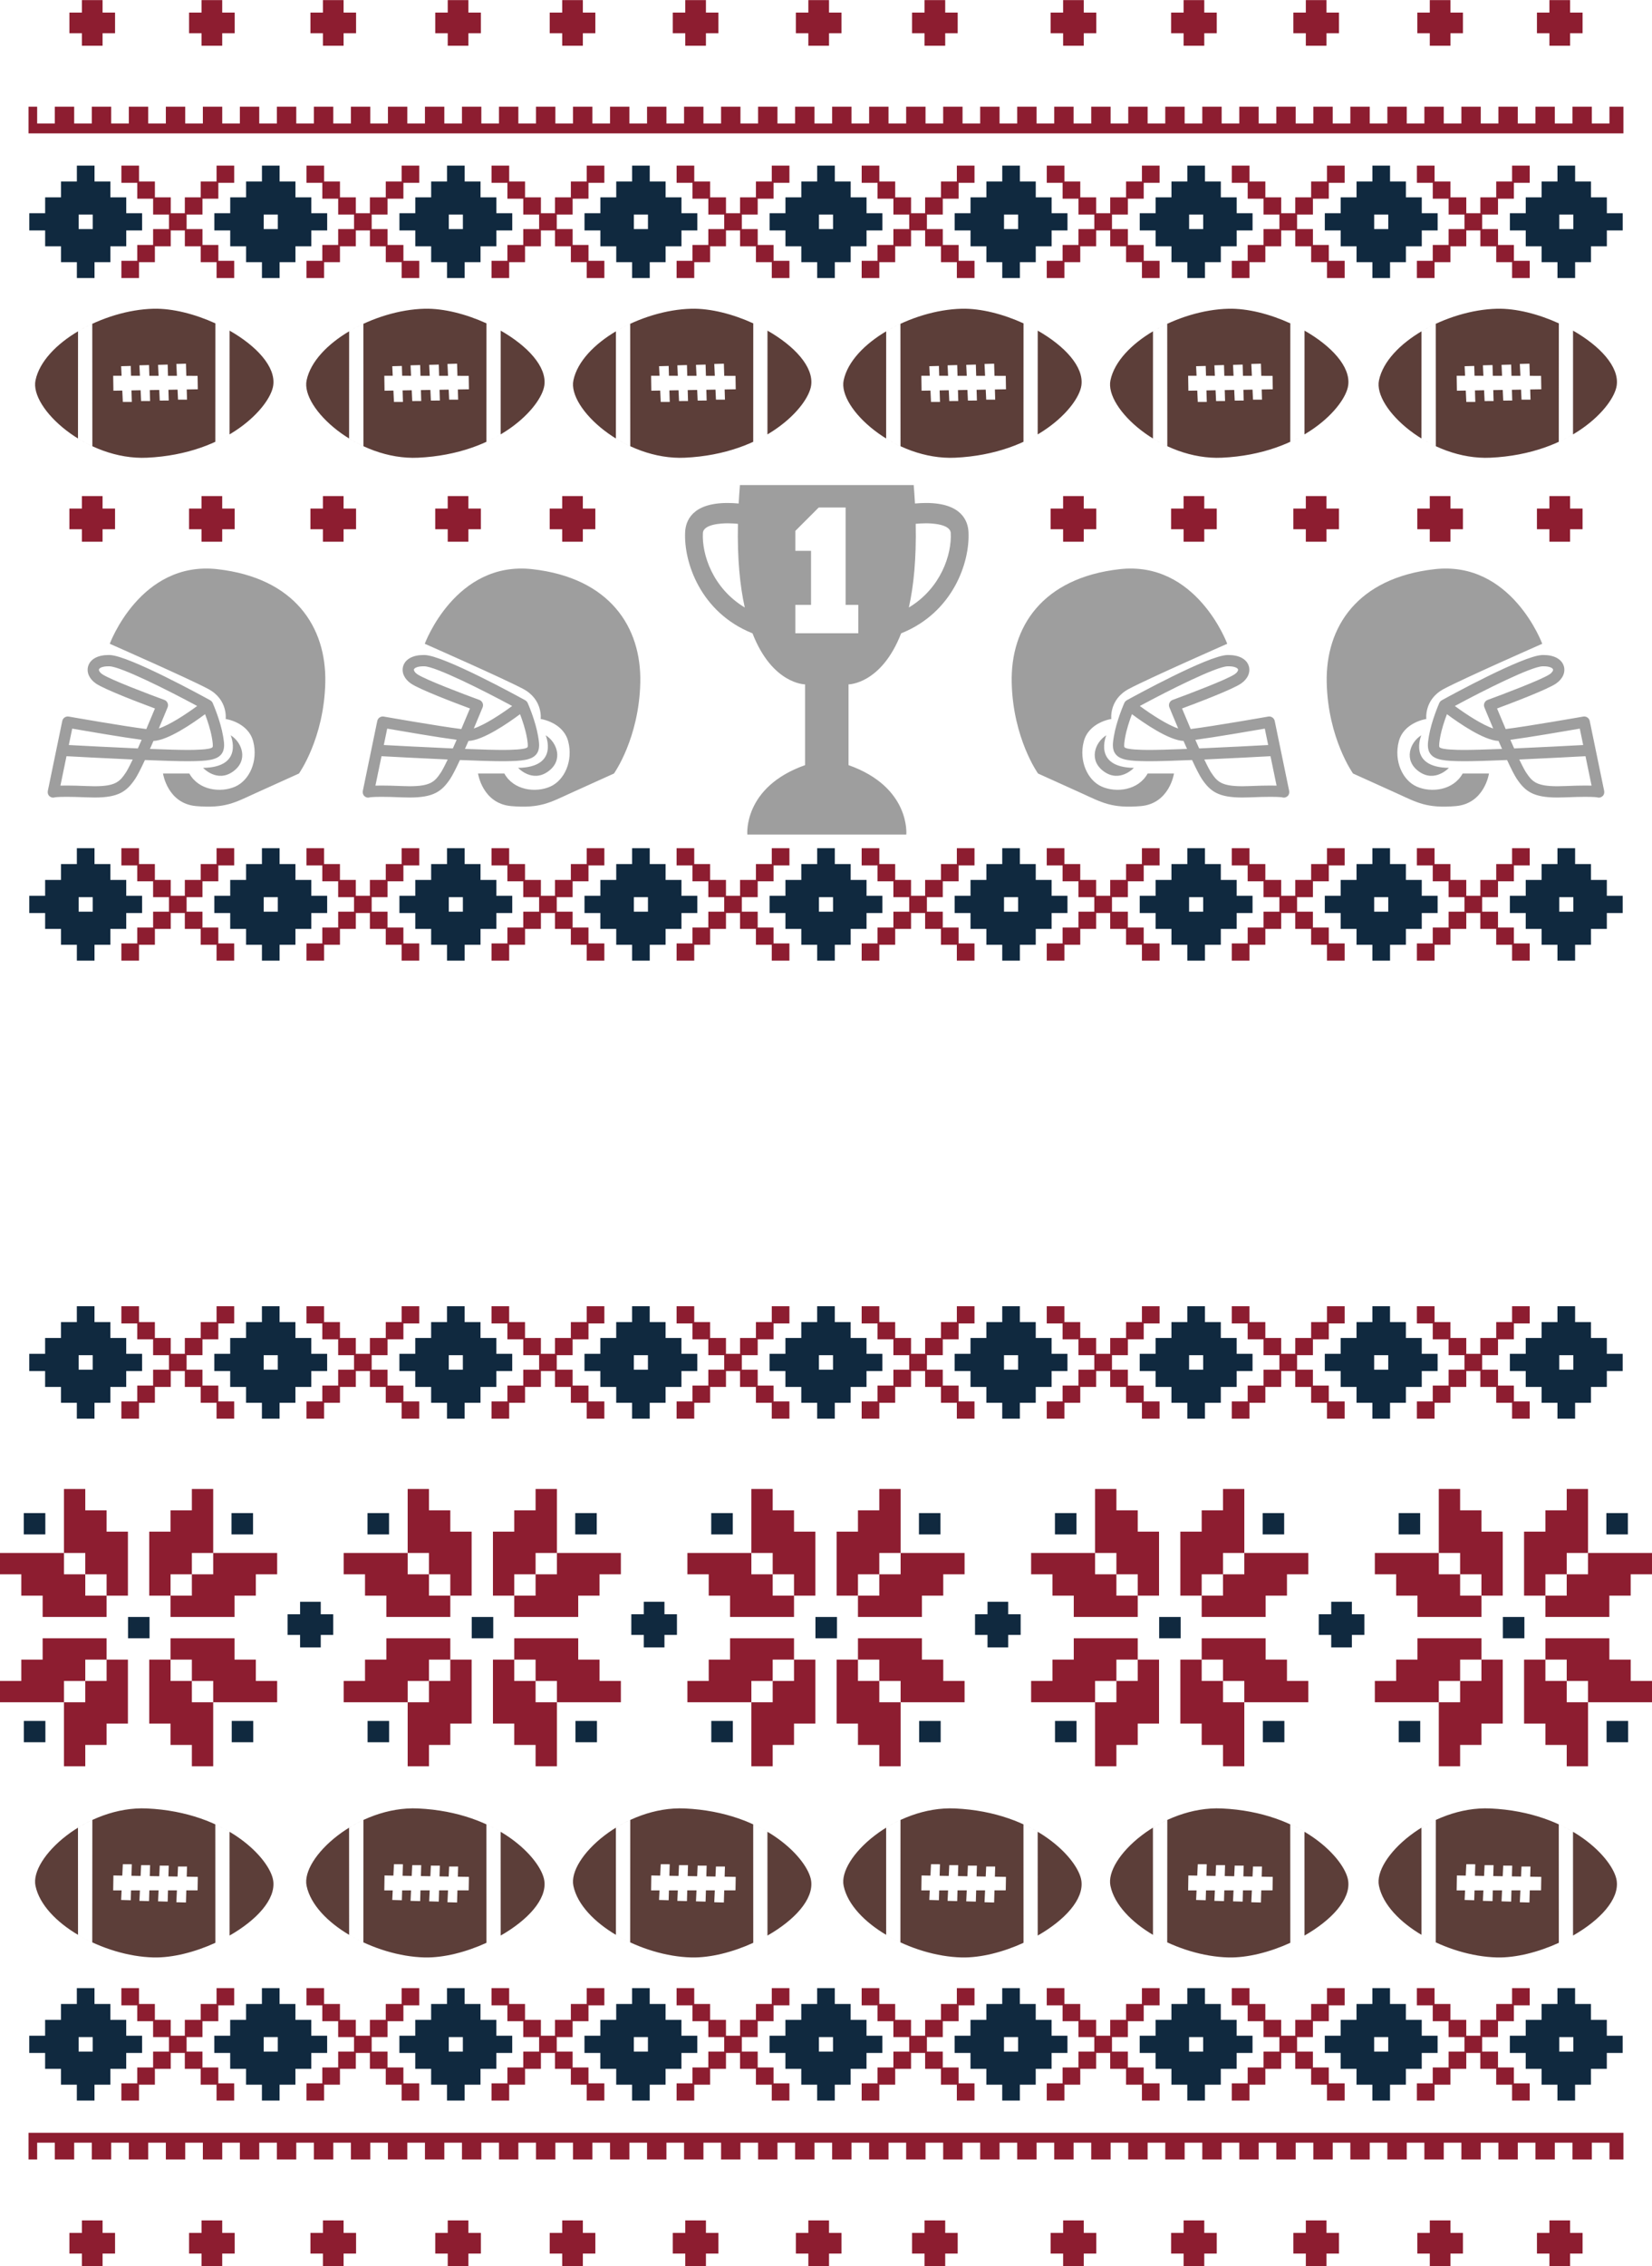 <?xml version="1.0" encoding="UTF-8"?>
<!DOCTYPE svg PUBLIC "-//W3C//DTD SVG 1.1//EN" "http://www.w3.org/Graphics/SVG/1.1/DTD/svg11.dtd">
<!-- Creator: CorelDRAW -->
<svg xmlns="http://www.w3.org/2000/svg" xml:space="preserve" width="3450px" height="4731px" version="1.1" style="shape-rendering:geometricPrecision; text-rendering:geometricPrecision; image-rendering:optimizeQuality; fill-rule:evenodd; clip-rule:evenodd"
viewBox="0 0 3439.25 4715.81"
 xmlns:xlink="http://www.w3.org/1999/xlink"
 xmlns:xodm="http://www.corel.com/coreldraw/odm/2003">
 <defs>
  <style type="text/css">
   <![CDATA[
    .fil0 {fill:#10293F}
    .fil1 {fill:#8D1D30}
    .fil2 {fill:#5C3E39;fill-rule:nonzero}
    .fil3 {fill:#9E9E9E;fill-rule:nonzero}
   ]]>
  </style>
 </defs>
 <g id="Layer_x0020_1">
  <path class="fil0" d="M3275.5 4239.28l-29.32 0 0 30.21 29.32 0 0 -30.21zm0 -3762.75l-29.32 0 0 -30.21 29.32 0 0 30.21zm-3082.43 0l-29.32 0 0 -30.21 29.32 0 0 30.21zm-99.07 -66.05l33.02 0 0 -33.03 33.03 0 0 -33.02 36.73 0 0 33.02 33.03 0 0 33.03 33.02 0 0 33.03 33.03 0 0 35.84 -33.03 0 0 33.03 -33.02 0 0 33.02 -33.03 0 0 33.03 -36.73 0 0 -33.03 -33.03 0 0 -33.02 -33.02 0 0 -33.03 -33.03 0 0 -35.84 33.03 0 0 -33.03zm484.38 66.05l-29.32 0 0 -30.21 29.32 0 0 30.21zm-99.08 -66.05l33.02 0 0 -33.03 33.03 0 0 -33.02 36.73 0 0 33.02 33.03 0 0 33.03 33.02 0 0 33.03 33.03 0 0 35.84 -33.03 0 0 33.03 -33.02 0 0 33.02 -33.03 0 0 33.03 -36.73 0 0 -33.03 -33.03 0 0 -33.02 -33.02 0 0 -33.03 -33.03 0 0 -35.84 33.03 0 0 -33.03zm484.38 66.05l-29.32 0 0 -30.21 29.32 0 0 30.21zm-99.08 -66.05l33.03 0 0 -33.03 33.02 0 0 -33.02 36.74 0 0 33.02 33.02 0 0 33.03 33.03 0 0 33.03 33.02 0 0 35.84 -33.02 0 0 33.03 -33.03 0 0 33.02 -33.02 0 0 33.03 -36.74 0 0 -33.03 -33.02 0 0 -33.02 -33.03 0 0 -33.03 -33.02 0 0 -35.84 33.02 0 0 -33.03zm484.38 66.05l-29.32 0 0 -30.21 29.32 0 0 30.21zm-99.07 -66.05l33.02 0 0 -33.03 33.03 0 0 -33.02 36.73 0 0 33.02 33.02 0 0 33.03 33.03 0 0 33.03 33.03 0 0 35.84 -33.03 0 0 33.03 -33.03 0 0 33.02 -33.02 0 0 33.03 -36.73 0 0 -33.03 -33.03 0 0 -33.02 -33.02 0 0 -33.03 -33.03 0 0 -35.84 33.03 0 0 -33.03zm484.38 66.05l-29.32 0 0 -30.21 29.32 0 0 30.21zm-99.08 -66.05l33.02 0 0 -33.03 33.03 0 0 -33.02 36.73 0 0 33.02 33.03 0 0 33.03 33.02 0 0 33.03 33.03 0 0 35.84 -33.03 0 0 33.03 -33.02 0 0 33.02 -33.03 0 0 33.03 -36.73 0 0 -33.03 -33.03 0 0 -33.02 -33.02 0 0 -33.03 -33.03 0 0 -35.84 33.03 0 0 -33.03zm484.38 66.05l-29.32 0 0 -30.21 29.32 0 0 30.21zm-99.08 -66.05l33.03 0 0 -33.03 33.02 0 0 -33.02 36.74 0 0 33.02 33.02 0 0 33.03 33.03 0 0 33.03 33.02 0 0 35.84 -33.02 0 0 33.03 -33.03 0 0 33.02 -33.02 0 0 33.03 -36.74 0 0 -33.03 -33.02 0 0 -33.02 -33.03 0 0 -33.03 -33.02 0 0 -35.84 33.02 0 0 -33.03zm484.38 66.05l-29.32 0 0 -30.21 29.32 0 0 30.21zm-99.07 -66.05l33.02 0 0 -33.03 33.03 0 0 -33.02 36.73 0 0 33.02 33.02 0 0 33.03 33.03 0 0 33.03 33.03 0 0 35.84 -33.03 0 0 33.03 -33.03 0 0 33.02 -33.02 0 0 33.03 -36.73 0 0 -33.03 -33.03 0 0 -33.02 -33.02 0 0 -33.03 -33.03 0 0 -35.84 33.03 0 0 -33.03zm484.38 66.05l-29.32 0 0 -30.21 29.32 0 0 30.21zm-99.08 -66.05l33.02 0 0 -33.03 33.03 0 0 -33.02 36.73 0 0 33.02 33.03 0 0 33.03 33.02 0 0 33.03 33.03 0 0 35.84 -33.03 0 0 33.03 -33.02 0 0 33.02 -33.03 0 0 33.03 -36.73 0 0 -33.03 -33.03 0 0 -33.02 -33.02 0 0 -33.03 -33.03 0 0 -35.84 33.03 0 0 -33.03zm385.3 0l33.03 0 0 -33.03 33.02 0 0 -33.02 36.73 0 0 33.02 33.03 0 0 33.03 33.03 0 0 33.03 33.02 0 0 35.84 -33.02 0 0 33.03 -33.03 0 0 33.02 -33.03 0 0 33.03 -36.73 0 0 -33.03 -33.02 0 0 -33.02 -33.03 0 0 -33.03 -33.02 0 0 -35.84 33.02 0 0 -33.03zm-2551.66 2922.86l43.02 0 0 25.98 25.98 0 0 43.02 -25.98 0 0 25.98 -43.02 0 0 -25.98 -25.98 0 0 -43.02 25.98 0 0 -25.98zm1072.91 31.64l44.8 0 0 44.34 -44.8 0 0 -44.34zm-216.96 -216.16l44.79 0 0 44.33 -44.79 0 0 -44.33zm432.41 0l44.8 0 0 44.33 -44.8 0 0 -44.33zm-432.28 432.52l44.79 0 0 44.34 -44.79 0 0 -44.34zm432.74 0l44.79 0 0 44.34 -44.79 0 0 -44.34zm-931.47 -216.36l44.79 0 0 44.34 -44.79 0 0 -44.34zm-216.97 -216.16l44.8 0 0 44.33 -44.8 0 0 -44.33zm432.42 0l44.79 0 0 44.33 -44.79 0 0 -44.33zm-432.28 432.52l44.79 0 0 44.34 -44.79 0 0 -44.34zm432.73 0l44.8 0 0 44.34 -44.8 0 0 -44.34zm1215.23 -216.36l44.79 0 0 44.34 -44.79 0 0 -44.34zm-216.97 -216.16l44.79 0 0 44.33 -44.79 0 0 -44.33zm432.42 0l44.79 0 0 44.33 -44.79 0 0 -44.33zm-432.29 432.52l44.79 0 0 44.34 -44.79 0 0 -44.34zm432.74 0l44.79 0 0 44.34 -44.79 0 0 -44.34zm499.66 -216.36l44.79 0 0 44.34 -44.79 0 0 -44.34zm-216.97 -216.16l44.8 0 0 44.33 -44.8 0 0 -44.33zm432.42 0l44.79 0 0 44.33 -44.79 0 0 -44.33zm-432.29 432.52l44.8 0 0 44.34 -44.8 0 0 -44.34zm432.74 0l44.8 0 0 44.34 -44.8 0 0 -44.34zm-3078.15 -216.36l44.79 0 0 44.34 -44.79 0 0 -44.34zm-216.97 -216.16l44.8 0 0 44.33 -44.8 0 0 -44.33zm432.42 0l44.79 0 0 44.33 -44.79 0 0 -44.33zm-432.29 432.52l44.8 0 0 44.34 -44.8 0 0 -44.34zm432.74 0l44.8 0 0 44.34 -44.8 0 0 -44.34zm2289 -248l43.02 0 0 25.98 25.98 0 0 43.02 -25.98 0 0 25.98 -43.02 0 0 -25.98 -25.98 0 0 -43.02 25.98 0 0 -25.98zm-715.56 0l43.01 0 0 25.98 25.99 0 0 43.02 -25.99 0 0 25.98 -43.01 0 0 -25.98 -25.98 0 0 -43.02 25.98 0 0 -25.98zm-715.56 0l43.01 0 0 25.98 25.98 0 0 43.02 -25.98 0 0 25.98 -43.01 0 0 -25.98 -25.99 0 0 -43.02 25.99 0 0 -25.98zm1935.17 -1466.38l-29.32 0 0 30.21 29.32 0 0 -30.21zm-1541.21 0l-29.32 0 0 30.21 29.32 0 0 -30.21zm-99.08 66.05l33.02 0 0 33.02 33.03 0 0 33.03 36.73 0 0 -33.03 33.03 0 0 -33.02 33.02 0 0 -33.03 33.03 0 0 -35.84 -33.03 0 0 -33.03 -33.02 0 0 -33.02 -33.03 0 0 -33.03 -36.73 0 0 33.03 -33.03 0 0 33.02 -33.02 0 0 33.03 -33.03 0 0 35.84 33.03 0 0 33.03zm-286.23 -66.05l-29.32 0 0 30.21 29.32 0 0 -30.21zm-99.07 66.05l33.02 0 0 33.02 33.03 0 0 33.03 36.73 0 0 -33.03 33.02 0 0 -33.02 33.03 0 0 -33.03 33.03 0 0 -35.84 -33.03 0 0 -33.03 -33.03 0 0 -33.02 -33.02 0 0 -33.03 -36.73 0 0 33.03 -33.03 0 0 33.02 -33.02 0 0 33.03 -33.03 0 0 35.84 33.03 0 0 33.03zm-286.23 -66.05l-29.32 0 0 30.21 29.32 0 0 -30.21zm-99.08 66.05l33.03 0 0 33.02 33.02 0 0 33.03 36.74 0 0 -33.03 33.02 0 0 -33.02 33.03 0 0 -33.03 33.02 0 0 -35.84 -33.02 0 0 -33.03 -33.03 0 0 -33.02 -33.02 0 0 -33.03 -36.74 0 0 33.03 -33.02 0 0 33.02 -33.03 0 0 33.03 -33.02 0 0 35.84 33.02 0 0 33.03zm-286.22 -66.05l-29.32 0 0 30.21 29.32 0 0 -30.21zm-99.08 66.05l33.02 0 0 33.02 33.03 0 0 33.03 36.73 0 0 -33.03 33.03 0 0 -33.02 33.02 0 0 -33.03 33.03 0 0 -35.84 -33.03 0 0 -33.03 -33.02 0 0 -33.02 -33.03 0 0 -33.03 -36.73 0 0 33.03 -33.03 0 0 33.02 -33.02 0 0 33.03 -33.03 0 0 35.84 33.03 0 0 33.03zm-286.23 -66.05l-29.32 0 0 30.21 29.32 0 0 -30.21zm-99.07 66.05l33.02 0 0 33.02 33.03 0 0 33.03 36.73 0 0 -33.03 33.03 0 0 -33.02 33.02 0 0 -33.03 33.03 0 0 -35.84 -33.03 0 0 -33.03 -33.02 0 0 -33.02 -33.03 0 0 -33.03 -36.73 0 0 33.03 -33.03 0 0 33.02 -33.02 0 0 33.03 -33.03 0 0 35.84 33.03 0 0 33.03zm2025.59 -66.05l-29.32 0 0 30.21 29.32 0 0 -30.21zm-99.08 66.05l33.03 0 0 33.02 33.02 0 0 33.03 36.74 0 0 -33.03 33.02 0 0 -33.02 33.03 0 0 -33.03 33.02 0 0 -35.84 -33.02 0 0 -33.03 -33.03 0 0 -33.02 -33.02 0 0 -33.03 -36.74 0 0 33.03 -33.02 0 0 33.02 -33.03 0 0 33.03 -33.02 0 0 35.84 33.02 0 0 33.03zm484.38 -66.05l-29.32 0 0 30.21 29.32 0 0 -30.21zm-99.07 66.05l33.02 0 0 33.02 33.03 0 0 33.03 36.73 0 0 -33.03 33.02 0 0 -33.02 33.03 0 0 -33.03 33.03 0 0 -35.84 -33.03 0 0 -33.03 -33.03 0 0 -33.02 -33.02 0 0 -33.03 -36.73 0 0 33.03 -33.03 0 0 33.02 -33.02 0 0 33.03 -33.03 0 0 35.84 33.03 0 0 33.03zm484.38 -66.05l-29.32 0 0 30.21 29.32 0 0 -30.21zm-99.08 66.05l33.02 0 0 33.02 33.03 0 0 33.03 36.73 0 0 -33.03 33.03 0 0 -33.02 33.02 0 0 -33.03 33.03 0 0 -35.84 -33.03 0 0 -33.03 -33.02 0 0 -33.02 -33.03 0 0 -33.03 -36.73 0 0 33.03 -33.03 0 0 33.02 -33.02 0 0 33.03 -33.03 0 0 35.84 33.03 0 0 33.03zm385.3 0l33.03 0 0 33.02 33.02 0 0 33.03 36.73 0 0 -33.03 33.03 0 0 -33.02 33.03 0 0 -33.03 33.02 0 0 -35.84 -33.02 0 0 -33.03 -33.03 0 0 -33.02 -33.03 0 0 -33.03 -36.73 0 0 33.03 -33.02 0 0 33.02 -33.03 0 0 33.03 -33.02 0 0 35.84 33.02 0 0 33.03zm-2983.35 887.17l-29.32 0 0 30.21 29.32 0 0 -30.21zm3082.43 0l-29.32 0 0 30.21 29.32 0 0 -30.21zm-99.08 66.05l33.03 0 0 33.03 33.02 0 0 33.02 36.73 0 0 -33.02 33.03 0 0 -33.03 33.03 0 0 -33.02 33.02 0 0 -35.85 -33.02 0 0 -33.02 -33.03 0 0 -33.03 -33.03 0 0 -33.02 -36.73 0 0 33.02 -33.02 0 0 33.03 -33.03 0 0 33.02 -33.02 0 0 35.85 33.02 0 0 33.02zm-286.22 -66.05l-29.32 0 0 30.21 29.32 0 0 -30.21zm-99.08 66.05l33.02 0 0 33.03 33.03 0 0 33.02 36.73 0 0 -33.02 33.03 0 0 -33.03 33.02 0 0 -33.02 33.03 0 0 -35.85 -33.03 0 0 -33.02 -33.02 0 0 -33.03 -33.03 0 0 -33.02 -36.73 0 0 33.02 -33.03 0 0 33.03 -33.02 0 0 33.02 -33.03 0 0 35.85 33.03 0 0 33.02zm-286.23 -66.05l-29.32 0 0 30.21 29.32 0 0 -30.21zm-99.07 66.05l33.02 0 0 33.03 33.03 0 0 33.02 36.73 0 0 -33.02 33.02 0 0 -33.03 33.03 0 0 -33.02 33.03 0 0 -35.85 -33.03 0 0 -33.02 -33.03 0 0 -33.03 -33.02 0 0 -33.02 -36.73 0 0 33.02 -33.03 0 0 33.03 -33.02 0 0 33.02 -33.03 0 0 35.85 33.03 0 0 33.02zm-286.23 -66.05l-29.32 0 0 30.21 29.32 0 0 -30.21zm-99.08 66.05l33.03 0 0 33.03 33.02 0 0 33.02 36.74 0 0 -33.02 33.02 0 0 -33.03 33.03 0 0 -33.02 33.02 0 0 -35.85 -33.02 0 0 -33.02 -33.03 0 0 -33.03 -33.02 0 0 -33.02 -36.74 0 0 33.02 -33.02 0 0 33.03 -33.03 0 0 33.02 -33.02 0 0 35.85 33.02 0 0 33.02zm-286.22 -66.05l-29.32 0 0 30.21 29.32 0 0 -30.21zm-99.08 66.05l33.02 0 0 33.03 33.03 0 0 33.02 36.73 0 0 -33.02 33.03 0 0 -33.03 33.02 0 0 -33.02 33.03 0 0 -35.85 -33.03 0 0 -33.02 -33.02 0 0 -33.03 -33.03 0 0 -33.02 -36.73 0 0 33.02 -33.03 0 0 33.03 -33.02 0 0 33.02 -33.03 0 0 35.85 33.03 0 0 33.02zm-286.23 -66.05l-29.32 0 0 30.21 29.32 0 0 -30.21zm-99.07 66.05l33.02 0 0 33.03 33.03 0 0 33.02 36.73 0 0 -33.02 33.02 0 0 -33.03 33.03 0 0 -33.02 33.03 0 0 -35.85 -33.03 0 0 -33.02 -33.03 0 0 -33.03 -33.02 0 0 -33.02 -36.73 0 0 33.02 -33.03 0 0 33.03 -33.02 0 0 33.02 -33.03 0 0 35.85 33.03 0 0 33.02zm-286.23 -66.05l-29.32 0 0 30.21 29.32 0 0 -30.21zm-99.08 66.05l33.03 0 0 33.03 33.02 0 0 33.02 36.74 0 0 -33.02 33.02 0 0 -33.03 33.03 0 0 -33.02 33.02 0 0 -35.85 -33.02 0 0 -33.02 -33.03 0 0 -33.03 -33.02 0 0 -33.02 -36.74 0 0 33.02 -33.02 0 0 33.03 -33.03 0 0 33.02 -33.02 0 0 35.85 33.02 0 0 33.02zm-286.22 -66.05l-29.32 0 0 30.21 29.32 0 0 -30.21zm-99.08 66.05l33.02 0 0 33.03 33.03 0 0 33.02 36.73 0 0 -33.02 33.03 0 0 -33.03 33.02 0 0 -33.02 33.03 0 0 -35.85 -33.03 0 0 -33.02 -33.02 0 0 -33.03 -33.03 0 0 -33.02 -36.73 0 0 33.02 -33.03 0 0 33.03 -33.02 0 0 33.02 -33.03 0 0 35.85 33.03 0 0 33.02zm-385.3 0l33.02 0 0 33.03 33.03 0 0 33.02 36.73 0 0 -33.02 33.03 0 0 -33.03 33.02 0 0 -33.02 33.03 0 0 -35.85 -33.03 0 0 -33.02 -33.02 0 0 -33.03 -33.03 0 0 -33.02 -36.73 0 0 33.02 -33.03 0 0 33.03 -33.02 0 0 33.02 -33.03 0 0 35.85 33.03 0 0 33.02zm99.07 1353.05l-29.32 0 0 30.21 29.32 0 0 -30.21zm-99.07 66.05l33.02 0 0 33.03 33.03 0 0 33.02 36.73 0 0 -33.02 33.03 0 0 -33.03 33.02 0 0 -33.02 33.03 0 0 -35.85 -33.03 0 0 -33.02 -33.02 0 0 -33.03 -33.03 0 0 -33.03 -36.73 0 0 33.03 -33.03 0 0 33.03 -33.02 0 0 33.02 -33.03 0 0 35.85 33.03 0 0 33.02zm484.38 -66.05l-29.32 0 0 30.21 29.32 0 0 -30.21zm-99.08 66.05l33.02 0 0 33.03 33.03 0 0 33.02 36.73 0 0 -33.02 33.03 0 0 -33.03 33.02 0 0 -33.02 33.03 0 0 -35.85 -33.03 0 0 -33.02 -33.02 0 0 -33.03 -33.03 0 0 -33.03 -36.73 0 0 33.03 -33.03 0 0 33.03 -33.02 0 0 33.02 -33.03 0 0 35.85 33.03 0 0 33.02zm484.38 -66.05l-29.32 0 0 30.21 29.32 0 0 -30.21zm-99.08 66.05l33.03 0 0 33.03 33.02 0 0 33.02 36.74 0 0 -33.02 33.02 0 0 -33.03 33.03 0 0 -33.02 33.02 0 0 -35.85 -33.02 0 0 -33.02 -33.03 0 0 -33.03 -33.02 0 0 -33.03 -36.74 0 0 33.03 -33.02 0 0 33.03 -33.03 0 0 33.02 -33.02 0 0 35.85 33.02 0 0 33.02zm484.38 -66.05l-29.32 0 0 30.21 29.32 0 0 -30.21zm-99.07 66.05l33.02 0 0 33.03 33.03 0 0 33.02 36.73 0 0 -33.02 33.02 0 0 -33.03 33.03 0 0 -33.02 33.03 0 0 -35.85 -33.03 0 0 -33.02 -33.03 0 0 -33.03 -33.02 0 0 -33.03 -36.73 0 0 33.03 -33.03 0 0 33.03 -33.02 0 0 33.02 -33.03 0 0 35.85 33.03 0 0 33.02zm484.38 -66.05l-29.32 0 0 30.21 29.32 0 0 -30.21zm-99.08 66.05l33.02 0 0 33.03 33.03 0 0 33.02 36.73 0 0 -33.02 33.03 0 0 -33.03 33.02 0 0 -33.02 33.03 0 0 -35.85 -33.03 0 0 -33.02 -33.02 0 0 -33.03 -33.03 0 0 -33.03 -36.73 0 0 33.03 -33.03 0 0 33.03 -33.02 0 0 33.02 -33.03 0 0 35.85 33.03 0 0 33.02zm484.38 -66.05l-29.32 0 0 30.21 29.32 0 0 -30.21zm-99.08 66.05l33.03 0 0 33.03 33.02 0 0 33.02 36.74 0 0 -33.02 33.02 0 0 -33.03 33.03 0 0 -33.02 33.02 0 0 -35.85 -33.02 0 0 -33.02 -33.03 0 0 -33.03 -33.02 0 0 -33.03 -36.74 0 0 33.03 -33.02 0 0 33.03 -33.03 0 0 33.02 -33.02 0 0 35.85 33.02 0 0 33.02zm484.38 -66.05l-29.32 0 0 30.21 29.32 0 0 -30.21zm-99.07 66.05l33.02 0 0 33.03 33.03 0 0 33.02 36.73 0 0 -33.02 33.02 0 0 -33.03 33.03 0 0 -33.02 33.03 0 0 -35.85 -33.03 0 0 -33.02 -33.03 0 0 -33.03 -33.02 0 0 -33.03 -36.73 0 0 33.03 -33.03 0 0 33.03 -33.02 0 0 33.02 -33.03 0 0 35.85 33.03 0 0 33.02zm484.38 -66.05l-29.32 0 0 30.21 29.32 0 0 -30.21zm-99.08 66.05l33.02 0 0 33.03 33.03 0 0 33.02 36.73 0 0 -33.02 33.03 0 0 -33.03 33.02 0 0 -33.02 33.03 0 0 -35.85 -33.03 0 0 -33.02 -33.02 0 0 -33.03 -33.03 0 0 -33.03 -36.73 0 0 33.03 -33.03 0 0 33.03 -33.02 0 0 33.02 -33.03 0 0 35.85 33.03 0 0 33.02zm385.3 0l33.03 0 0 33.03 33.02 0 0 33.02 36.73 0 0 -33.02 33.03 0 0 -33.03 33.03 0 0 -33.02 33.02 0 0 -35.85 -33.02 0 0 -33.02 -33.03 0 0 -33.03 -33.03 0 0 -33.03 -36.73 0 0 33.03 -33.02 0 0 33.03 -33.03 0 0 33.02 -33.02 0 0 35.85 33.02 0 0 33.02z"/>
  <path class="fil1" d="M3379.78 4493.97l-29.11 0 0 -34.93 -36.73 0 0 34.93 -40.33 0 0 -34.93 -36.73 0 0 34.93 -40.33 0 0 -34.93 -36.73 0 0 34.93 -40.33 0 0 -34.93 -36.73 0 0 34.93 -40.33 0 0 -34.93 -36.73 0 0 34.93 -40.33 0 0 -34.93 -36.73 0 0 34.93 -40.33 0 0 -34.93 -36.73 0 0 34.93 -40.33 0 0 -34.93 -36.73 0 0 34.93 -40.33 0 0 -34.93 -36.73 0 0 34.93 -40.33 0 0 -34.93 -36.73 0 0 34.93 -40.33 0 0 -34.93 -36.73 0 0 34.93 -40.33 0 0 -34.93 -36.74 0 0 34.93 -40.32 0 0 -34.93 -36.74 0 0 34.93 -40.32 0 0 -34.93 -36.74 0 0 34.93 -40.33 0 0 -34.93 -36.73 0 0 34.93 -40.33 0 0 -34.93 -36.73 0 0 34.93 -40.33 0 0 -34.93 -36.73 0 0 34.93 -40.33 0 0 -34.93 -36.73 0 0 34.93 -40.33 0 0 -34.93 -36.73 0 0 34.93 -40.33 0 0 -34.93 -36.73 0 0 34.93 -40.33 0 0 -34.93 -36.73 0 0 34.93 -40.33 0 0 -34.93 -36.73 0 0 34.93 -40.33 0 0 -34.93 -36.73 0 0 34.93 -40.33 0 0 -34.93 -36.73 0 0 34.93 -40.33 0 0 -34.93 -36.73 0 0 34.93 -40.33 0 0 -34.93 -36.73 0 0 34.93 -40.33 0 0 -34.93 -36.73 0 0 34.93 -40.33 0 0 -34.93 -36.73 0 0 34.93 -40.33 0 0 -34.93 -36.74 0 0 34.93 -40.32 0 0 -34.93 -36.74 0 0 34.93 -40.32 0 0 -34.93 -36.74 0 0 34.93 -40.33 0 0 -34.93 -36.73 0 0 34.93 -40.33 0 0 -34.93 -36.73 0 0 34.93 -40.33 0 0 -34.93 -36.73 0 0 34.93 -40.33 0 0 -34.93 -36.73 0 0 34.93 -40.33 0 0 -34.93 -36.73 0 0 34.93 -40.33 0 0 -34.93 -36.73 0 0 34.93 -40.33 0 0 -34.93 -36.73 0 0 34.93 -40.33 0 0 -34.93 -36.73 0 0 34.93 -40.33 0 0 -34.93 -36.73 0 0 34.93 -40.33 0 0 -34.93 -36.73 0 0 34.93 -40.33 0 0 -34.93 -36.73 0 0 34.93 -40.33 0 0 -34.93 -36.73 0 0 34.93 -17.93 0 0 -55.54 3320.31 0 0 55.54zm-429.97 -3915.54l36.73 0 0 -33.03 33.03 0 0 -33.02 33.03 0 0 -33.03 29.34 0 0 33.03 33.02 0 0 33.02 33.03 0 0 33.03 36.73 0 0 -35.85 -33.02 0 0 -33.02 -33.03 0 0 -33.03 -33.05 0 0 -30.21 33.03 0 0 -33.02 33.02 0 0 -33.03 33.03 0 0 -35.84 -36.73 0 0 33.02 -33.03 0 0 33.03 -33.02 0 0 33.03 -29.3 0 0 -33.03 -33.03 0 0 -33.03 -33.02 0 0 -33.02 -36.74 0 0 35.84 33.03 0 0 33.03 33.03 0 0 33.02 33 0 0 30.21 -33.03 0 0 33.03 -33.02 0 0 33.02 -33.03 0 0 35.85zm-2697.12 0l36.73 0 0 -33.03 33.03 0 0 -33.02 33.02 0 0 -33.03 29.35 0 0 33.03 33.02 0 0 33.02 33.03 0 0 33.03 36.73 0 0 -35.85 -33.03 0 0 -33.02 -33.02 0 0 -33.03 -33.05 0 0 -30.21 33.03 0 0 -33.02 33.02 0 0 -33.03 33.03 0 0 -35.84 -36.73 0 0 33.02 -33.03 0 0 33.03 -33.03 0 0 33.03 -29.29 0 0 -33.03 -33.03 0 0 -33.03 -33.03 0 0 -33.02 -36.73 0 0 35.84 33.03 0 0 33.03 33.02 0 0 33.02 33.01 0 0 30.21 -33.03 0 0 33.03 -33.02 0 0 33.02 -33.03 0 0 35.85zm385.3 0l36.73 0 0 -33.03 33.03 0 0 -33.02 33.03 0 0 -33.03 29.34 0 0 33.03 33.02 0 0 33.02 33.03 0 0 33.03 36.73 0 0 -35.85 -33.02 0 0 -33.02 -33.03 0 0 -33.03 -33.05 0 0 -30.21 33.03 0 0 -33.02 33.02 0 0 -33.03 33.03 0 0 -35.84 -36.73 0 0 33.02 -33.03 0 0 33.03 -33.02 0 0 33.03 -29.3 0 0 -33.03 -33.03 0 0 -33.03 -33.02 0 0 -33.02 -36.74 0 0 35.84 33.03 0 0 33.03 33.03 0 0 33.02 33 0 0 30.21 -33.03 0 0 33.03 -33.02 0 0 33.02 -33.03 0 0 35.85zm385.31 0l36.73 0 0 -33.03 33.02 0 0 -33.02 33.03 0 0 -33.03 29.34 0 0 33.03 33.03 0 0 33.02 33.02 0 0 33.03 36.74 0 0 -35.85 -33.03 0 0 -33.02 -33.03 0 0 -33.03 -33.04 0 0 -30.21 33.02 0 0 -33.02 33.03 0 0 -33.03 33.02 0 0 -35.84 -36.73 0 0 33.02 -33.02 0 0 33.03 -33.03 0 0 33.03 -29.3 0 0 -33.03 -33.02 0 0 -33.03 -33.03 0 0 -33.02 -36.73 0 0 35.84 33.02 0 0 33.03 33.03 0 0 33.02 33 0 0 30.21 -33.02 0 0 33.03 -33.03 0 0 33.02 -33.02 0 0 35.85zm385.3 0l36.73 0 0 -33.03 33.03 0 0 -33.02 33.02 0 0 -33.03 29.35 0 0 33.03 33.02 0 0 33.02 33.03 0 0 33.03 36.73 0 0 -35.85 -33.03 0 0 -33.02 -33.02 0 0 -33.03 -33.05 0 0 -30.21 33.02 0 0 -33.02 33.03 0 0 -33.03 33.03 0 0 -35.84 -36.74 0 0 33.02 -33.02 0 0 33.03 -33.03 0 0 33.03 -29.3 0 0 -33.03 -33.02 0 0 -33.03 -33.03 0 0 -33.02 -36.73 0 0 35.84 33.03 0 0 33.03 33.02 0 0 33.02 33.01 0 0 30.21 -33.03 0 0 33.03 -33.03 0 0 33.02 -33.02 0 0 35.85zm385.3 0l36.73 0 0 -33.03 33.03 0 0 -33.02 33.03 0 0 -33.03 29.34 0 0 33.03 33.02 0 0 33.02 33.03 0 0 33.03 36.73 0 0 -35.85 -33.02 0 0 -33.02 -33.03 0 0 -33.03 -33.05 0 0 -30.21 33.03 0 0 -33.02 33.02 0 0 -33.03 33.03 0 0 -35.84 -36.73 0 0 33.02 -33.03 0 0 33.03 -33.02 0 0 33.03 -29.3 0 0 -33.03 -33.03 0 0 -33.03 -33.02 0 0 -33.02 -36.74 0 0 35.84 33.03 0 0 33.03 33.03 0 0 33.02 33 0 0 30.21 -33.03 0 0 33.03 -33.02 0 0 33.02 -33.03 0 0 35.85zm385.31 0l36.73 0 0 -33.03 33.02 0 0 -33.02 33.03 0 0 -33.03 29.34 0 0 33.03 33.03 0 0 33.02 33.02 0 0 33.03 36.74 0 0 -35.85 -33.03 0 0 -33.02 -33.03 0 0 -33.03 -33.05 0 0 -30.21 33.03 0 0 -33.02 33.03 0 0 -33.03 33.02 0 0 -35.84 -36.73 0 0 33.02 -33.02 0 0 33.03 -33.03 0 0 33.03 -29.3 0 0 -33.03 -33.02 0 0 -33.03 -33.03 0 0 -33.02 -36.73 0 0 35.84 33.02 0 0 33.03 33.03 0 0 33.02 33 0 0 30.21 -33.02 0 0 33.03 -33.03 0 0 33.02 -33.02 0 0 35.85zm385.3 0l36.73 0 0 -33.03 33.03 0 0 -33.02 33.02 0 0 -33.03 29.34 0 0 33.03 33.03 0 0 33.02 33.03 0 0 33.03 36.73 0 0 -35.85 -33.03 0 0 -33.02 -33.02 0 0 -33.03 -33.05 0 0 -30.21 33.02 0 0 -33.02 33.03 0 0 -33.03 33.03 0 0 -35.84 -36.74 0 0 33.02 -33.02 0 0 33.03 -33.03 0 0 33.03 -29.3 0 0 -33.03 -33.02 0 0 -33.03 -33.03 0 0 -33.02 -36.73 0 0 35.84 33.03 0 0 33.03 33.02 0 0 33.02 33.01 0 0 30.21 -33.03 0 0 33.03 -33.03 0 0 33.02 -33.02 0 0 35.85zm-2393.96 -483.45l43.01 0 0 -25.98 25.99 0 0 -43.02 -25.99 0 0 -25.98 -43.01 0 0 25.98 -25.99 0 0 43.02 25.99 0 0 25.98zm3055.14 0l43.02 0 0 -25.98 25.98 0 0 -43.02 -25.98 0 0 -25.98 -43.02 0 0 25.98 -25.98 0 0 43.02 25.98 0 0 25.98zm-249.06 0l43.01 0 0 -25.98 25.99 0 0 -43.02 -25.99 0 0 -25.98 -43.01 0 0 25.98 -25.98 0 0 43.02 25.98 0 0 25.98zm-258.03 0l43.01 0 0 -25.98 25.99 0 0 -43.02 -25.99 0 0 -25.98 -43.01 0 0 25.98 -25.99 0 0 43.02 25.99 0 0 25.98zm-254.46 0l43.02 0 0 -25.98 25.98 0 0 -43.02 -25.98 0 0 -25.98 -43.02 0 0 25.98 -25.98 0 0 43.02 25.98 0 0 25.98zm-250.86 0l43.02 0 0 -25.98 25.98 0 0 -43.02 -25.98 0 0 -25.98 -43.02 0 0 25.98 -25.98 0 0 43.02 25.98 0 0 25.98zm-288.48 0l43.02 0 0 -25.98 25.98 0 0 -43.02 -25.98 0 0 -25.98 -43.02 0 0 25.98 -25.98 0 0 43.02 25.98 0 0 25.98zm-241.91 0l43.02 0 0 -25.98 25.98 0 0 -43.02 -25.98 0 0 -25.98 -43.02 0 0 25.98 -25.98 0 0 43.02 25.98 0 0 25.98zm-256.23 0l43.02 0 0 -25.98 25.98 0 0 -43.02 -25.98 0 0 -25.98 -43.02 0 0 25.98 -25.98 0 0 43.02 25.98 0 0 25.98zm-256.23 0l43.01 0 0 -25.98 25.99 0 0 -43.02 -25.99 0 0 -25.98 -43.01 0 0 25.98 -25.99 0 0 43.02 25.99 0 0 25.98zm-238.31 0l43.01 0 0 -25.98 25.99 0 0 -43.02 -25.99 0 0 -25.98 -43.01 0 0 25.98 -25.99 0 0 43.02 25.99 0 0 25.98zm-259.83 0l43.01 0 0 -25.98 25.99 0 0 -43.02 -25.99 0 0 -25.98 -43.01 0 0 25.98 -25.99 0 0 43.02 25.99 0 0 25.98zm-252.66 0l43.01 0 0 -25.98 25.99 0 0 -43.02 -25.99 0 0 -25.98 -43.01 0 0 25.98 -25.98 0 0 43.02 25.98 0 0 25.98zm2960.15 126.86l-29.11 0 0 34.93 -36.73 0 0 -34.93 -40.33 0 0 34.93 -36.73 0 0 -34.93 -40.33 0 0 34.93 -36.73 0 0 -34.93 -40.33 0 0 34.93 -36.73 0 0 -34.93 -40.33 0 0 34.93 -36.73 0 0 -34.93 -40.33 0 0 34.93 -36.73 0 0 -34.93 -40.33 0 0 34.93 -36.73 0 0 -34.93 -40.33 0 0 34.93 -36.73 0 0 -34.93 -40.33 0 0 34.93 -36.73 0 0 -34.93 -40.33 0 0 34.93 -36.73 0 0 -34.93 -40.33 0 0 34.93 -36.73 0 0 -34.93 -40.33 0 0 34.93 -36.74 0 0 -34.93 -40.32 0 0 34.93 -36.74 0 0 -34.93 -40.32 0 0 34.93 -36.74 0 0 -34.93 -40.33 0 0 34.93 -36.73 0 0 -34.93 -40.33 0 0 34.93 -36.73 0 0 -34.93 -40.33 0 0 34.93 -36.73 0 0 -34.93 -40.33 0 0 34.93 -36.73 0 0 -34.93 -40.33 0 0 34.93 -36.73 0 0 -34.93 -40.33 0 0 34.93 -36.73 0 0 -34.93 -40.33 0 0 34.93 -36.73 0 0 -34.93 -40.33 0 0 34.93 -36.73 0 0 -34.93 -40.33 0 0 34.93 -36.73 0 0 -34.93 -40.33 0 0 34.93 -36.73 0 0 -34.93 -40.33 0 0 34.93 -36.73 0 0 -34.93 -40.33 0 0 34.93 -36.73 0 0 -34.93 -40.33 0 0 34.93 -36.73 0 0 -34.93 -40.33 0 0 34.93 -36.73 0 0 -34.93 -40.33 0 0 34.93 -36.74 0 0 -34.93 -40.32 0 0 34.93 -36.74 0 0 -34.93 -40.32 0 0 34.93 -36.74 0 0 -34.93 -40.33 0 0 34.93 -36.73 0 0 -34.93 -40.33 0 0 34.93 -36.73 0 0 -34.93 -40.33 0 0 34.93 -36.73 0 0 -34.93 -40.33 0 0 34.93 -36.73 0 0 -34.93 -40.33 0 0 34.93 -36.73 0 0 -34.93 -40.33 0 0 34.93 -36.73 0 0 -34.93 -40.33 0 0 34.93 -36.73 0 0 -34.93 -40.33 0 0 34.93 -36.73 0 0 -34.93 -40.33 0 0 34.93 -36.73 0 0 -34.93 -40.33 0 0 34.93 -36.73 0 0 -34.93 -40.33 0 0 34.93 -36.73 0 0 -34.93 -40.33 0 0 34.93 -36.73 0 0 -34.93 -17.93 0 0 55.54 3320.31 0 0 -55.54zm-3209.23 4398.99l43.01 0 0 25.98 25.99 0 0 43.02 -25.99 0 0 25.98 -43.01 0 0 -25.98 -25.99 0 0 -43.02 25.99 0 0 -25.98zm3055.14 0l43.02 0 0 25.98 25.98 0 0 43.02 -25.98 0 0 25.98 -43.02 0 0 -25.98 -25.98 0 0 -43.02 25.98 0 0 -25.98zm-249.06 0l43.01 0 0 25.98 25.99 0 0 43.02 -25.99 0 0 25.98 -43.01 0 0 -25.98 -25.98 0 0 -43.02 25.98 0 0 -25.98zm-258.03 0l43.01 0 0 25.98 25.99 0 0 43.02 -25.99 0 0 25.98 -43.01 0 0 -25.98 -25.99 0 0 -43.02 25.99 0 0 -25.98zm-254.46 0l43.02 0 0 25.98 25.98 0 0 43.02 -25.98 0 0 25.98 -43.02 0 0 -25.98 -25.98 0 0 -43.02 25.98 0 0 -25.98zm-250.86 0l43.02 0 0 25.98 25.98 0 0 43.02 -25.98 0 0 25.98 -43.02 0 0 -25.98 -25.98 0 0 -43.02 25.98 0 0 -25.98zm-288.48 0l43.02 0 0 25.98 25.98 0 0 43.02 -25.98 0 0 25.98 -43.02 0 0 -25.98 -25.98 0 0 -43.02 25.98 0 0 -25.98zm-241.91 0l43.02 0 0 25.98 25.98 0 0 43.02 -25.98 0 0 25.98 -43.02 0 0 -25.98 -25.98 0 0 -43.02 25.98 0 0 -25.98zm-256.23 0l43.02 0 0 25.98 25.98 0 0 43.02 -25.98 0 0 25.98 -43.02 0 0 -25.98 -25.98 0 0 -43.02 25.98 0 0 -25.98zm-256.23 0l43.01 0 0 25.98 25.99 0 0 43.02 -25.99 0 0 25.98 -43.01 0 0 -25.98 -25.99 0 0 -43.02 25.99 0 0 -25.98zm-238.31 0l43.01 0 0 25.98 25.99 0 0 43.02 -25.99 0 0 25.98 -43.01 0 0 -25.98 -25.99 0 0 -43.02 25.99 0 0 -25.98zm-259.83 0l43.01 0 0 25.98 25.99 0 0 43.02 -25.99 0 0 25.98 -43.01 0 0 -25.98 -25.99 0 0 -43.02 25.99 0 0 -25.98zm-252.66 0l43.01 0 0 25.98 25.99 0 0 43.02 -25.99 0 0 25.98 -43.01 0 0 -25.98 -25.98 0 0 -43.02 25.98 0 0 -25.98zm2886.47 -945.2l-44.38 0 0 -44.39 -44.39 0 0 -44.38 -44.38 0 0 -44.39 0 -44.38 0 -44.39 44.38 0 0 -44.38 44.39 0 44.38 0 44.39 0 0 44.38 44.38 0 0 44.39 44.38 0 0 44.38 -44.38 0 -44.38 0 -44.39 0 0 44.39 0 44.38 0 44.39zm-2862.25 0l-44.38 0 0 -44.39 -44.39 0 0 -44.38 -44.39 0 0 -44.39 0 -44.38 0 -44.39 44.39 0 0 -44.38 44.39 0 44.38 0 44.38 0 0 44.38 44.39 0 0 44.39 44.38 0 0 44.38 -44.38 0 -44.39 0 -44.38 0 0 44.39 0 44.38 0 44.39zm-266.31 0l-44.39 0 0 -44.39 0 -44.38 0 -44.39 -44.38 0 -44.38 0 -44.39 0 0 -44.38 44.39 0 0 -44.39 44.38 0 0 -44.38 44.38 0 44.39 0 44.39 0 0 44.38 44.38 0 0 44.39 0 44.38 0 44.39 -44.38 0 0 44.38 -44.39 0 0 44.39zm-44.39 -133.16l44.39 0 0 -44.38 -44.39 0 0 44.38zm44.39 -44.38l44.39 0 0 -44.39 -44.39 0 0 44.39zm44.39 -133.16l-44.39 0 -44.39 0 -44.38 0 0 -44.38 -44.38 0 0 -44.39 -44.39 0 0 -44.38 44.39 0 44.38 0 44.38 0 0 -44.38 0 -44.39 0 -44.38 44.39 0 0 44.38 44.39 0 0 44.39 44.38 0 0 44.38 0 44.38 0 44.39 -44.38 0 0 44.38zm-44.39 -44.38l44.39 0 0 -44.39 -44.39 0 0 44.39zm-44.39 -44.39l44.39 0 0 -44.38 -44.39 0 0 44.38zm221.93 44.39l-44.39 0 0 -44.39 0 -44.38 0 -44.38 44.39 0 0 -44.39 44.39 0 0 -44.38 44.38 0 0 44.38 0 44.39 0 44.38 44.38 0 44.39 0 44.38 0 0 44.38 -44.38 0 0 44.39 -44.39 0 0 44.38 -44.38 0 -44.38 0 -44.39 0 0 -44.38zm0 -44.39l0 44.39 44.39 0 0 -44.39 -44.39 0zm44.39 -44.38l0 44.38 44.38 0 0 -44.38 -44.38 0zm-44.39 221.92l0 44.39 44.39 0 0 -44.39 -44.39 0zm44.39 44.39l0 44.38 44.38 0 0 -44.38 -44.38 0zm759.94 177.54l-44.38 0 0 -44.39 -44.39 0 0 -44.38 -44.38 0 0 -44.39 0 -44.38 0 -44.39 44.38 0 0 -44.38 44.39 0 44.38 0 44.39 0 0 44.38 44.38 0 0 44.39 44.38 0 0 44.38 -44.38 0 -44.38 0 -44.39 0 0 44.39 0 44.38 0 44.39zm-266.31 0l-44.38 0 0 -44.39 0 -44.38 0 -44.39 -44.39 0 -44.38 0 -44.39 0 0 -44.38 44.39 0 0 -44.39 44.38 0 0 -44.38 44.39 0 44.38 0 44.39 0 0 44.38 44.38 0 0 44.39 0 44.38 0 44.39 -44.38 0 0 44.38 -44.39 0 0 44.39zm-44.38 -133.16l44.38 0 0 -44.38 -44.38 0 0 44.38zm44.38 -44.38l44.39 0 0 -44.39 -44.39 0 0 44.39zm44.39 -133.16l-44.39 0 -44.38 0 -44.39 0 0 -44.38 -44.38 0 0 -44.39 -44.39 0 0 -44.38 44.39 0 44.38 0 44.39 0 0 -44.38 0 -44.39 0 -44.38 44.38 0 0 44.38 44.39 0 0 44.39 44.38 0 0 44.38 0 44.38 0 44.39 -44.38 0 0 44.38zm-44.39 -44.38l44.39 0 0 -44.39 -44.39 0 0 44.39zm-44.38 -44.39l44.38 0 0 -44.38 -44.38 0 0 44.38zm221.92 44.39l-44.38 0 0 -44.39 0 -44.38 0 -44.38 44.38 0 0 -44.39 44.39 0 0 -44.38 44.38 0 0 44.38 0 44.39 0 44.38 44.39 0 44.38 0 44.38 0 0 44.38 -44.38 0 0 44.39 -44.38 0 0 44.38 -44.39 0 -44.38 0 -44.39 0 0 -44.38zm0 -44.39l0 44.39 44.39 0 0 -44.39 -44.39 0zm44.39 -44.38l0 44.38 44.38 0 0 -44.38 -44.38 0zm-44.39 221.92l0 44.39 44.39 0 0 -44.39 -44.39 0zm44.39 44.39l0 44.38 44.38 0 0 -44.38 -44.38 0zm759.94 177.54l-44.38 0 0 -44.39 -44.39 0 0 -44.38 -44.38 0 0 -44.39 0 -44.38 0 -44.39 44.38 0 0 -44.38 44.39 0 44.38 0 44.39 0 0 44.38 44.38 0 0 44.39 44.39 0 0 44.38 -44.39 0 -44.38 0 -44.39 0 0 44.39 0 44.38 0 44.39zm-266.31 0l-44.38 0 0 -44.39 0 -44.38 0 -44.39 -44.38 0 -44.39 0 -44.38 0 0 -44.38 44.38 0 0 -44.39 44.39 0 0 -44.38 44.38 0 44.38 0 44.39 0 0 44.38 44.39 0 0 44.39 0 44.38 0 44.39 -44.39 0 0 44.38 -44.39 0 0 44.39zm-44.38 -133.16l44.38 0 0 -44.38 -44.38 0 0 44.38zm44.38 -44.38l44.39 0 0 -44.39 -44.39 0 0 44.39zm44.39 -133.16l-44.39 0 -44.38 0 -44.38 0 0 -44.38 -44.39 0 0 -44.39 -44.38 0 0 -44.38 44.38 0 44.39 0 44.38 0 0 -44.38 0 -44.39 0 -44.38 44.38 0 0 44.38 44.39 0 0 44.39 44.39 0 0 44.38 0 44.38 0 44.39 -44.39 0 0 44.38zm-44.39 -44.38l44.39 0 0 -44.39 -44.39 0 0 44.39zm-44.38 -44.39l44.38 0 0 -44.38 -44.38 0 0 44.38zm221.92 44.39l-44.38 0 0 -44.39 0 -44.38 0 -44.38 44.38 0 0 -44.39 44.39 0 0 -44.38 44.38 0 0 44.38 0 44.39 0 44.38 44.39 0 44.38 0 44.39 0 0 44.38 -44.39 0 0 44.39 -44.38 0 0 44.38 -44.39 0 -44.38 0 -44.39 0 0 -44.38zm0 -44.39l0 44.39 44.39 0 0 -44.39 -44.39 0zm44.39 -44.38l0 44.38 44.38 0 0 -44.38 -44.38 0zm-44.39 221.92l0 44.39 44.39 0 0 -44.39 -44.39 0zm44.39 44.39l0 44.38 44.38 0 0 -44.38 -44.38 0zm759.94 177.54l-44.38 0 0 -44.39 -44.38 0 0 -44.38 -44.39 0 0 -44.39 0 -44.38 0 -44.39 44.39 0 0 -44.38 44.38 0 44.38 0 44.39 0 0 44.38 44.38 0 0 44.39 44.39 0 0 44.38 -44.39 0 -44.38 0 -44.39 0 0 44.39 0 44.38 0 44.39zm-266.3 0l-44.39 0 0 -44.39 0 -44.38 0 -44.39 -44.38 0 -44.39 0 -44.38 0 0 -44.38 44.38 0 0 -44.39 44.39 0 0 -44.38 44.38 0 44.39 0 44.38 0 0 44.38 44.39 0 0 44.39 0 44.38 0 44.39 -44.39 0 0 44.38 -44.38 0 0 44.39zm-44.39 -133.16l44.39 0 0 -44.38 -44.39 0 0 44.38zm44.39 -44.38l44.38 0 0 -44.39 -44.38 0 0 44.39zm44.38 -133.16l-44.38 0 -44.39 0 -44.38 0 0 -44.38 -44.39 0 0 -44.39 -44.38 0 0 -44.38 44.38 0 44.39 0 44.38 0 0 -44.38 0 -44.39 0 -44.38 44.39 0 0 44.38 44.38 0 0 44.39 44.39 0 0 44.38 0 44.38 0 44.39 -44.39 0 0 44.38zm-44.38 -44.38l44.38 0 0 -44.39 -44.38 0 0 44.39zm-44.39 -44.39l44.39 0 0 -44.38 -44.39 0 0 44.38zm221.93 44.39l-44.39 0 0 -44.39 0 -44.38 0 -44.38 44.39 0 0 -44.39 44.38 0 0 -44.38 44.38 0 0 44.38 0 44.39 0 44.38 44.39 0 44.38 0 44.39 0 0 44.38 -44.39 0 0 44.39 -44.38 0 0 44.38 -44.39 0 -44.38 0 -44.38 0 0 -44.38zm0 -44.39l0 44.39 44.38 0 0 -44.39 -44.38 0zm44.38 -44.38l0 44.38 44.38 0 0 -44.38 -44.38 0zm-44.38 221.92l0 44.39 44.38 0 0 -44.39 -44.38 0zm44.38 44.39l0 44.38 44.38 0 0 -44.38 -44.38 0zm493.64 177.54l-44.38 0 0 -44.39 0 -44.38 0 -44.39 -44.39 0 -44.38 0 -44.39 0 0 -44.38 44.39 0 0 -44.39 44.38 0 0 -44.38 44.39 0 44.38 0 44.39 0 0 44.38 44.38 0 0 44.39 0 44.38 0 44.39 -44.38 0 0 44.38 -44.39 0 0 44.39zm-44.38 -133.16l44.38 0 0 -44.38 -44.38 0 0 44.38zm44.38 -44.38l44.39 0 0 -44.39 -44.39 0 0 44.39zm44.39 -133.16l-44.39 0 -44.38 0 -44.39 0 0 -44.38 -44.38 0 0 -44.39 -44.39 0 0 -44.38 44.39 0 44.38 0 44.39 0 0 -44.38 0 -44.39 0 -44.38 44.38 0 0 44.38 44.39 0 0 44.39 44.38 0 0 44.38 0 44.38 0 44.39 -44.38 0 0 44.38zm-44.39 -44.38l44.39 0 0 -44.39 -44.39 0 0 44.39zm-44.38 -44.39l44.38 0 0 -44.38 -44.38 0 0 44.38zm221.92 44.39l-44.38 0 0 -44.39 0 -44.38 0 -44.38 44.38 0 0 -44.39 44.39 0 0 -44.38 44.38 0 0 44.38 0 44.39 0 44.38 44.39 0 44.38 0 44.38 0 0 44.38 -44.38 0 0 44.39 -44.38 0 0 44.38 -44.39 0 -44.38 0 -44.39 0 0 -44.38zm0 -44.39l0 44.39 44.39 0 0 -44.39 -44.39 0zm44.39 -44.38l0 44.38 44.38 0 0 -44.38 -44.38 0zm-44.39 221.92l0 44.39 44.39 0 0 -44.39 -44.39 0zm44.39 44.39l0 44.38 44.38 0 0 -44.38 -44.38 0zm-311.91 -1733.03l36.73 0 0 33.03 33.03 0 0 33.02 33.03 0 0 33.03 29.34 0 0 -33.03 33.02 0 0 -33.02 33.03 0 0 -33.03 36.73 0 0 35.84 -33.02 0 0 33.03 -33.03 0 0 33.03 -33.05 0 0 30.21 33.03 0 0 33.02 33.02 0 0 33.03 33.03 0 0 35.84 -36.73 0 0 -33.03 -33.03 0 0 -33.02 -33.02 0 0 -33.03 -29.3 0 0 33.03 -33.03 0 0 33.02 -33.02 0 0 33.03 -36.74 0 0 -35.84 33.03 0 0 -33.03 33.03 0 0 -33.02 33 0 0 -30.21 -33.03 0 0 -33.03 -33.02 0 0 -33.03 -33.03 0 0 -35.84zm-2697.12 0l36.73 0 0 33.03 33.03 0 0 33.02 33.02 0 0 33.03 29.35 0 0 -33.03 33.02 0 0 -33.02 33.03 0 0 -33.03 36.73 0 0 35.84 -33.03 0 0 33.03 -33.02 0 0 33.03 -33.05 0 0 30.21 33.03 0 0 33.02 33.02 0 0 33.03 33.03 0 0 35.84 -36.73 0 0 -33.03 -33.03 0 0 -33.02 -33.03 0 0 -33.03 -29.29 0 0 33.03 -33.03 0 0 33.02 -33.03 0 0 33.03 -36.73 0 0 -35.84 33.03 0 0 -33.03 33.02 0 0 -33.02 33.01 0 0 -30.21 -33.03 0 0 -33.03 -33.02 0 0 -33.03 -33.03 0 0 -35.84zm385.3 0l36.73 0 0 33.03 33.03 0 0 33.02 33.03 0 0 33.03 29.34 0 0 -33.03 33.02 0 0 -33.02 33.03 0 0 -33.03 36.73 0 0 35.84 -33.02 0 0 33.03 -33.03 0 0 33.03 -33.05 0 0 30.21 33.03 0 0 33.02 33.02 0 0 33.03 33.03 0 0 35.84 -36.73 0 0 -33.03 -33.03 0 0 -33.02 -33.02 0 0 -33.03 -29.3 0 0 33.03 -33.03 0 0 33.02 -33.02 0 0 33.03 -36.74 0 0 -35.84 33.03 0 0 -33.03 33.03 0 0 -33.02 33 0 0 -30.21 -33.03 0 0 -33.03 -33.02 0 0 -33.03 -33.03 0 0 -35.84zm385.31 0l36.73 0 0 33.03 33.02 0 0 33.02 33.03 0 0 33.03 29.34 0 0 -33.03 33.03 0 0 -33.02 33.02 0 0 -33.03 36.74 0 0 35.84 -33.03 0 0 33.03 -33.03 0 0 33.03 -33.04 0 0 30.21 33.02 0 0 33.02 33.03 0 0 33.03 33.02 0 0 35.84 -36.73 0 0 -33.03 -33.02 0 0 -33.02 -33.03 0 0 -33.03 -29.3 0 0 33.03 -33.02 0 0 33.02 -33.03 0 0 33.03 -36.73 0 0 -35.84 33.02 0 0 -33.03 33.03 0 0 -33.02 33 0 0 -30.21 -33.02 0 0 -33.03 -33.03 0 0 -33.03 -33.02 0 0 -35.84zm385.3 0l36.73 0 0 33.03 33.03 0 0 33.02 33.02 0 0 33.03 29.35 0 0 -33.03 33.02 0 0 -33.02 33.03 0 0 -33.03 36.73 0 0 35.84 -33.03 0 0 33.03 -33.02 0 0 33.03 -33.05 0 0 30.21 33.02 0 0 33.02 33.03 0 0 33.03 33.03 0 0 35.84 -36.74 0 0 -33.03 -33.02 0 0 -33.02 -33.03 0 0 -33.03 -29.3 0 0 33.03 -33.02 0 0 33.02 -33.03 0 0 33.03 -36.73 0 0 -35.84 33.03 0 0 -33.03 33.02 0 0 -33.02 33.01 0 0 -30.21 -33.03 0 0 -33.03 -33.03 0 0 -33.03 -33.02 0 0 -35.84zm385.3 0l36.73 0 0 33.03 33.03 0 0 33.02 33.03 0 0 33.03 29.34 0 0 -33.03 33.02 0 0 -33.02 33.03 0 0 -33.03 36.73 0 0 35.84 -33.02 0 0 33.03 -33.03 0 0 33.03 -33.05 0 0 30.21 33.03 0 0 33.02 33.02 0 0 33.03 33.03 0 0 35.84 -36.73 0 0 -33.03 -33.03 0 0 -33.02 -33.02 0 0 -33.03 -29.3 0 0 33.03 -33.03 0 0 33.02 -33.02 0 0 33.03 -36.74 0 0 -35.84 33.03 0 0 -33.03 33.03 0 0 -33.02 33 0 0 -30.21 -33.03 0 0 -33.03 -33.02 0 0 -33.03 -33.03 0 0 -35.84zm385.31 0l36.73 0 0 33.03 33.02 0 0 33.02 33.03 0 0 33.03 29.34 0 0 -33.03 33.03 0 0 -33.02 33.02 0 0 -33.03 36.74 0 0 35.84 -33.03 0 0 33.03 -33.03 0 0 33.03 -33.05 0 0 30.21 33.03 0 0 33.02 33.03 0 0 33.03 33.02 0 0 35.84 -36.73 0 0 -33.03 -33.02 0 0 -33.02 -33.03 0 0 -33.03 -29.3 0 0 33.03 -33.02 0 0 33.02 -33.03 0 0 33.03 -36.73 0 0 -35.84 33.02 0 0 -33.03 33.03 0 0 -33.02 33 0 0 -30.21 -33.02 0 0 -33.03 -33.03 0 0 -33.03 -33.02 0 0 -35.84zm385.3 0l36.73 0 0 33.03 33.03 0 0 33.02 33.02 0 0 33.03 29.34 0 0 -33.03 33.03 0 0 -33.02 33.03 0 0 -33.03 36.73 0 0 35.84 -33.03 0 0 33.03 -33.02 0 0 33.03 -33.05 0 0 30.21 33.02 0 0 33.02 33.03 0 0 33.03 33.03 0 0 35.84 -36.74 0 0 -33.03 -33.02 0 0 -33.02 -33.03 0 0 -33.03 -29.3 0 0 33.03 -33.02 0 0 33.02 -33.03 0 0 33.03 -36.73 0 0 -35.84 33.03 0 0 -33.03 33.02 0 0 -33.02 33.01 0 0 -30.21 -33.03 0 0 -33.03 -33.03 0 0 -33.03 -33.02 0 0 -35.84zm-2311.82 2372.32l36.73 0 0 33.03 33.03 0 0 33.03 33.02 0 0 33.02 29.35 0 0 -33.02 33.02 0 0 -33.03 33.03 0 0 -33.03 36.73 0 0 35.85 -33.03 0 0 33.02 -33.02 0 0 33.03 -33.05 0 0 30.21 33.03 0 0 33.02 33.02 0 0 33.03 33.03 0 0 35.84 -36.73 0 0 -33.02 -33.03 0 0 -33.03 -33.03 0 0 -33.02 -29.29 0 0 33.02 -33.03 0 0 33.03 -33.03 0 0 33.02 -36.73 0 0 -35.84 33.03 0 0 -33.03 33.02 0 0 -33.02 33.01 0 0 -30.21 -33.03 0 0 -33.03 -33.02 0 0 -33.02 -33.03 0 0 -35.85zm-82.14 -3105.15l43.01 0 0 25.98 25.99 0 0 43.02 -25.99 0 0 25.98 -43.01 0 0 -25.98 -25.99 0 0 -43.02 25.99 0 0 -25.98zm3055.14 0l43.02 0 0 25.98 25.98 0 0 43.02 -25.98 0 0 25.98 -43.02 0 0 -25.98 -25.98 0 0 -43.02 25.98 0 0 -25.98zm-249.06 0l43.01 0 0 25.98 25.99 0 0 43.02 -25.99 0 0 25.98 -43.01 0 0 -25.98 -25.98 0 0 -43.02 25.98 0 0 -25.98zm-258.03 0l43.01 0 0 25.98 25.99 0 0 43.02 -25.99 0 0 25.98 -43.01 0 0 -25.98 -25.99 0 0 -43.02 25.99 0 0 -25.98zm-254.46 0l43.02 0 0 25.98 25.98 0 0 43.02 -25.98 0 0 25.98 -43.02 0 0 -25.98 -25.98 0 0 -43.02 25.98 0 0 -25.98zm-250.86 0l43.02 0 0 25.98 25.98 0 0 43.02 -25.98 0 0 25.98 -43.02 0 0 -25.98 -25.98 0 0 -43.02 25.98 0 0 -25.98zm-1042.85 0l43.01 0 0 25.98 25.99 0 0 43.02 -25.99 0 0 25.98 -43.01 0 0 -25.98 -25.99 0 0 -43.02 25.99 0 0 -25.98zm-238.31 0l43.01 0 0 25.98 25.99 0 0 43.02 -25.99 0 0 25.98 -43.01 0 0 -25.98 -25.99 0 0 -43.02 25.99 0 0 -25.98zm-259.83 0l43.01 0 0 25.98 25.99 0 0 43.02 -25.99 0 0 25.98 -43.01 0 0 -25.98 -25.99 0 0 -43.02 25.99 0 0 -25.98zm-252.66 0l43.01 0 0 25.98 25.99 0 0 43.02 -25.99 0 0 25.98 -43.01 0 0 -25.98 -25.98 0 0 -43.02 25.98 0 0 -25.98zm2530.18 3105.15l36.73 0 0 33.03 33.03 0 0 33.03 33.03 0 0 33.02 29.34 0 0 -33.02 33.02 0 0 -33.03 33.03 0 0 -33.03 36.73 0 0 35.85 -33.02 0 0 33.02 -33.03 0 0 33.03 -33.05 0 0 30.21 33.03 0 0 33.02 33.02 0 0 33.03 33.03 0 0 35.84 -36.73 0 0 -33.02 -33.03 0 0 -33.03 -33.02 0 0 -33.02 -29.3 0 0 33.02 -33.03 0 0 33.03 -33.02 0 0 33.02 -36.74 0 0 -35.84 33.03 0 0 -33.03 33.03 0 0 -33.02 33 0 0 -30.21 -33.03 0 0 -33.03 -33.02 0 0 -33.02 -33.03 0 0 -35.85zm-385.3 0l36.73 0 0 33.03 33.03 0 0 33.03 33.02 0 0 33.02 29.34 0 0 -33.02 33.03 0 0 -33.03 33.03 0 0 -33.03 36.73 0 0 35.85 -33.03 0 0 33.02 -33.02 0 0 33.03 -33.05 0 0 30.21 33.02 0 0 33.02 33.03 0 0 33.03 33.03 0 0 35.84 -36.74 0 0 -33.02 -33.02 0 0 -33.03 -33.03 0 0 -33.02 -29.3 0 0 33.02 -33.02 0 0 33.03 -33.03 0 0 33.02 -36.73 0 0 -35.84 33.03 0 0 -33.03 33.02 0 0 -33.02 33.01 0 0 -30.21 -33.03 0 0 -33.03 -33.03 0 0 -33.02 -33.02 0 0 -35.85zm-385.3 0l36.73 0 0 33.03 33.02 0 0 33.03 33.03 0 0 33.02 29.34 0 0 -33.02 33.03 0 0 -33.03 33.02 0 0 -33.03 36.74 0 0 35.85 -33.03 0 0 33.02 -33.03 0 0 33.03 -33.05 0 0 30.21 33.03 0 0 33.02 33.03 0 0 33.03 33.02 0 0 35.84 -36.73 0 0 -33.02 -33.02 0 0 -33.03 -33.03 0 0 -33.02 -29.3 0 0 33.02 -33.02 0 0 33.03 -33.03 0 0 33.02 -36.73 0 0 -35.84 33.02 0 0 -33.03 33.03 0 0 -33.02 33 0 0 -30.21 -33.02 0 0 -33.03 -33.03 0 0 -33.02 -33.02 0 0 -35.85zm-385.31 0l36.73 0 0 33.03 33.03 0 0 33.03 33.03 0 0 33.02 29.34 0 0 -33.02 33.02 0 0 -33.03 33.03 0 0 -33.03 36.73 0 0 35.85 -33.02 0 0 33.02 -33.03 0 0 33.03 -33.05 0 0 30.21 33.03 0 0 33.02 33.02 0 0 33.03 33.03 0 0 35.84 -36.73 0 0 -33.02 -33.03 0 0 -33.03 -33.02 0 0 -33.02 -29.3 0 0 33.02 -33.03 0 0 33.03 -33.02 0 0 33.02 -36.74 0 0 -35.84 33.03 0 0 -33.03 33.03 0 0 -33.02 33 0 0 -30.21 -33.03 0 0 -33.03 -33.02 0 0 -33.02 -33.03 0 0 -35.85zm-385.3 0l36.73 0 0 33.03 33.03 0 0 33.03 33.02 0 0 33.02 29.35 0 0 -33.02 33.02 0 0 -33.03 33.03 0 0 -33.03 36.73 0 0 35.85 -33.03 0 0 33.02 -33.02 0 0 33.03 -33.05 0 0 30.21 33.02 0 0 33.02 33.03 0 0 33.03 33.03 0 0 35.84 -36.74 0 0 -33.02 -33.02 0 0 -33.03 -33.03 0 0 -33.02 -29.3 0 0 33.02 -33.02 0 0 33.03 -33.03 0 0 33.02 -36.73 0 0 -35.84 33.03 0 0 -33.03 33.02 0 0 -33.02 33.01 0 0 -30.21 -33.03 0 0 -33.03 -33.03 0 0 -33.02 -33.02 0 0 -35.85zm-385.3 0l36.73 0 0 33.03 33.02 0 0 33.03 33.03 0 0 33.02 29.34 0 0 -33.02 33.03 0 0 -33.03 33.02 0 0 -33.03 36.74 0 0 35.85 -33.03 0 0 33.02 -33.03 0 0 33.03 -33.04 0 0 30.21 33.02 0 0 33.02 33.03 0 0 33.03 33.02 0 0 35.84 -36.73 0 0 -33.02 -33.02 0 0 -33.03 -33.03 0 0 -33.02 -29.3 0 0 33.02 -33.02 0 0 33.03 -33.03 0 0 33.02 -36.73 0 0 -35.84 33.02 0 0 -33.03 33.03 0 0 -33.02 33 0 0 -30.21 -33.02 0 0 -33.03 -33.03 0 0 -33.02 -33.02 0 0 -35.85zm-385.31 0l36.73 0 0 33.03 33.03 0 0 33.03 33.03 0 0 33.02 29.34 0 0 -33.02 33.02 0 0 -33.03 33.03 0 0 -33.03 36.73 0 0 35.85 -33.02 0 0 33.02 -33.03 0 0 33.03 -33.05 0 0 30.21 33.03 0 0 33.02 33.02 0 0 33.03 33.03 0 0 35.84 -36.73 0 0 -33.02 -33.03 0 0 -33.03 -33.02 0 0 -33.02 -29.3 0 0 33.02 -33.03 0 0 33.03 -33.02 0 0 33.02 -36.74 0 0 -35.84 33.03 0 0 -33.03 33.03 0 0 -33.02 33 0 0 -30.21 -33.03 0 0 -33.03 -33.02 0 0 -33.02 -33.03 0 0 -35.85zm2311.82 -1419.09l36.73 0 0 33.02 33.03 0 0 33.03 33.03 0 0 33.02 29.34 0 0 -33.02 33.02 0 0 -33.03 33.03 0 0 -33.02 36.73 0 0 35.84 -33.02 0 0 33.03 -33.03 0 0 33.02 -33.05 0 0 30.21 33.03 0 0 33.03 33.02 0 0 33.02 33.03 0 0 35.84 -36.73 0 0 -33.02 -33.03 0 0 -33.03 -33.02 0 0 -33.02 -29.3 0 0 33.02 -33.03 0 0 33.03 -33.02 0 0 33.02 -36.74 0 0 -35.84 33.03 0 0 -33.02 33.03 0 0 -33.03 33 0 0 -30.21 -33.03 0 0 -33.02 -33.02 0 0 -33.03 -33.03 0 0 -35.84zm-2697.12 0l36.73 0 0 33.02 33.03 0 0 33.03 33.02 0 0 33.02 29.35 0 0 -33.02 33.02 0 0 -33.03 33.03 0 0 -33.02 36.73 0 0 35.84 -33.03 0 0 33.03 -33.02 0 0 33.02 -33.05 0 0 30.21 33.03 0 0 33.03 33.02 0 0 33.02 33.03 0 0 35.84 -36.73 0 0 -33.02 -33.03 0 0 -33.03 -33.03 0 0 -33.02 -29.29 0 0 33.02 -33.03 0 0 33.03 -33.03 0 0 33.02 -36.73 0 0 -35.84 33.03 0 0 -33.02 33.02 0 0 -33.03 33.01 0 0 -30.21 -33.03 0 0 -33.02 -33.02 0 0 -33.03 -33.03 0 0 -35.84zm385.3 0l36.73 0 0 33.02 33.03 0 0 33.03 33.03 0 0 33.02 29.34 0 0 -33.02 33.02 0 0 -33.03 33.03 0 0 -33.02 36.73 0 0 35.84 -33.02 0 0 33.03 -33.03 0 0 33.02 -33.05 0 0 30.21 33.03 0 0 33.03 33.02 0 0 33.02 33.03 0 0 35.84 -36.73 0 0 -33.02 -33.03 0 0 -33.03 -33.02 0 0 -33.02 -29.3 0 0 33.02 -33.03 0 0 33.03 -33.02 0 0 33.02 -36.74 0 0 -35.84 33.03 0 0 -33.02 33.03 0 0 -33.03 33 0 0 -30.21 -33.03 0 0 -33.02 -33.02 0 0 -33.03 -33.03 0 0 -35.84zm385.31 0l36.73 0 0 33.02 33.02 0 0 33.03 33.03 0 0 33.02 29.34 0 0 -33.02 33.03 0 0 -33.03 33.02 0 0 -33.02 36.74 0 0 35.84 -33.03 0 0 33.03 -33.03 0 0 33.02 -33.04 0 0 30.21 33.02 0 0 33.03 33.03 0 0 33.02 33.02 0 0 35.84 -36.73 0 0 -33.02 -33.02 0 0 -33.03 -33.03 0 0 -33.02 -29.3 0 0 33.02 -33.02 0 0 33.03 -33.03 0 0 33.02 -36.73 0 0 -35.84 33.02 0 0 -33.02 33.03 0 0 -33.03 33 0 0 -30.21 -33.02 0 0 -33.02 -33.03 0 0 -33.03 -33.02 0 0 -35.84zm385.3 0l36.73 0 0 33.02 33.03 0 0 33.03 33.02 0 0 33.02 29.35 0 0 -33.02 33.02 0 0 -33.03 33.03 0 0 -33.02 36.73 0 0 35.84 -33.03 0 0 33.03 -33.02 0 0 33.02 -33.05 0 0 30.21 33.02 0 0 33.03 33.03 0 0 33.02 33.03 0 0 35.84 -36.74 0 0 -33.02 -33.02 0 0 -33.03 -33.03 0 0 -33.02 -29.3 0 0 33.02 -33.02 0 0 33.03 -33.03 0 0 33.02 -36.73 0 0 -35.84 33.03 0 0 -33.02 33.02 0 0 -33.03 33.01 0 0 -30.21 -33.03 0 0 -33.02 -33.03 0 0 -33.03 -33.02 0 0 -35.84zm385.3 0l36.73 0 0 33.02 33.03 0 0 33.03 33.03 0 0 33.02 29.34 0 0 -33.02 33.02 0 0 -33.03 33.03 0 0 -33.02 36.73 0 0 35.84 -33.02 0 0 33.03 -33.03 0 0 33.02 -33.05 0 0 30.21 33.03 0 0 33.03 33.02 0 0 33.02 33.03 0 0 35.84 -36.73 0 0 -33.02 -33.03 0 0 -33.03 -33.02 0 0 -33.02 -29.3 0 0 33.02 -33.03 0 0 33.03 -33.02 0 0 33.02 -36.74 0 0 -35.84 33.03 0 0 -33.02 33.03 0 0 -33.03 33 0 0 -30.21 -33.03 0 0 -33.02 -33.02 0 0 -33.03 -33.03 0 0 -35.84zm385.31 0l36.73 0 0 33.02 33.02 0 0 33.03 33.03 0 0 33.02 29.34 0 0 -33.02 33.03 0 0 -33.03 33.02 0 0 -33.02 36.74 0 0 35.84 -33.03 0 0 33.03 -33.03 0 0 33.02 -33.05 0 0 30.21 33.03 0 0 33.03 33.03 0 0 33.02 33.02 0 0 35.84 -36.73 0 0 -33.02 -33.02 0 0 -33.03 -33.03 0 0 -33.02 -29.3 0 0 33.02 -33.02 0 0 33.03 -33.03 0 0 33.02 -36.73 0 0 -35.84 33.02 0 0 -33.02 33.03 0 0 -33.03 33 0 0 -30.21 -33.02 0 0 -33.02 -33.03 0 0 -33.03 -33.02 0 0 -35.84zm385.3 0l36.73 0 0 33.02 33.03 0 0 33.03 33.02 0 0 33.02 29.34 0 0 -33.02 33.03 0 0 -33.03 33.03 0 0 -33.02 36.73 0 0 35.84 -33.03 0 0 33.03 -33.02 0 0 33.02 -33.05 0 0 30.21 33.02 0 0 33.03 33.03 0 0 33.02 33.03 0 0 35.84 -36.74 0 0 -33.02 -33.02 0 0 -33.03 -33.03 0 0 -33.02 -29.3 0 0 33.02 -33.02 0 0 33.03 -33.03 0 0 33.02 -36.73 0 0 -35.84 33.03 0 0 -33.02 33.02 0 0 -33.03 33.01 0 0 -30.21 -33.03 0 0 -33.02 -33.03 0 0 -33.03 -33.02 0 0 -35.84z"/>
  <path class="fil2" d="M411.34 781.95l0.46 28.03 -23.07 0.38 0.63 21.14 -18.73 0.04 -0.98 -20.87 -19.03 0.32 0.67 22.38 -18.73 0.05 -1.04 -22.11 -19.71 0.32 0.67 22.75 -18.71 0.03 -1.06 -22.46 -19.01 0.32 0.72 23.97 -18.72 0.04 -1.12 -23.7 -18.48 0.3 -0.47 -31.07 17.5 0.02 -0.94 -19.93 19.99 -0.54 0.62 20.47 18.49 0.02 -1.04 -21.81 20 -0.56 0.67 22.39 19.21 0.02 -1.08 -22.85 20.01 -0.56 0.69 23.42 18.54 0.02 -1.16 -24.76 19.99 -0.54 0.76 25.31 23.46 0.02zm0 3151.91l0.46 -28.03 -23.07 -0.37 0.63 -21.15 -18.73 -0.04 -0.98 20.87 -19.03 -0.31 0.67 -22.39 -18.73 -0.04 -1.04 22.11 -19.71 -0.33 0.67 -22.74 -18.71 -0.03 -1.06 22.45 -19.01 -0.31 0.72 -23.98 -18.72 -0.04 -1.12 23.7 -18.48 -0.3 -0.47 31.07 17.5 -0.01 -0.94 19.92 19.99 0.55 0.62 -20.48 18.49 -0.02 -1.04 21.81 20 0.56 0.67 -22.39 19.21 -0.02 -1.08 22.86 20.01 0.55 0.69 -23.42 18.54 -0.02 -1.16 24.76 19.99 0.54 0.76 -25.31 23.46 -0.02zm2796.96 0l0.46 -28.03 -23.08 -0.37 0.63 -21.15 -18.72 -0.04 -0.98 20.87 -19.03 -0.31 0.66 -22.39 -18.72 -0.04 -1.04 22.11 -19.71 -0.33 0.67 -22.74 -18.71 -0.03 -1.06 22.45 -19.01 -0.31 0.72 -23.98 -18.72 -0.04 -1.12 23.7 -18.49 -0.3 -0.47 31.07 17.51 -0.01 -0.94 19.92 19.99 0.55 0.62 -20.48 18.49 -0.02 -1.04 21.81 20 0.56 0.67 -22.39 19.21 -0.02 -1.08 22.86 20 0.55 0.7 -23.42 18.54 -0.02 -1.17 24.76 20 0.54 0.76 -25.31 23.46 -0.02zm157.44 -20.06c5.59,39.21 -35.44,82.54 -90.89,114.17l-0.06 -215.95c-9.2,-5.44 -19.06,-10.62 -29.63,-15.46l0.1 246.54 0.15 -0.07c-42.34,19.37 -89.2,31.43 -128.98,30.48 -104.04,-2.5 -229.11,-70.92 -245.59,-148.9 -12.32,-58.26 106.69,-166.99 232.18,-161.14 167.5,7.82 256.4,105.99 262.72,150.33zm-110.17 124.4c-0.62,0.31 -1.24,0.61 -1.86,0.91 0.62,-0.3 1.24,-0.6 1.86,-0.91zm-4.95 2.4c-0.75,0.35 -1.5,0.71 -2.25,1.06 0.75,-0.35 1.5,-0.71 2.25,-1.06zm-291.36 -237.1l0.1 222.99c9.46,5.62 19.38,10.84 29.63,15.61l0.18 -254.66c-10.44,4.83 -20.43,10.23 -29.91,16.06zm-310 130.36l0.46 -28.03 -23.07 -0.37 0.63 -21.15 -18.72 -0.04 -0.99 20.87 -19.03 -0.31 0.67 -22.39 -18.72 -0.04 -1.04 22.11 -19.72 -0.33 0.68 -22.74 -18.72 -0.03 -1.06 22.45 -19.01 -0.31 0.73 -23.98 -18.73 -0.04 -1.12 23.7 -18.48 -0.3 -0.47 31.07 17.5 -0.01 -0.93 19.92 19.99 0.55 0.61 -20.48 18.49 -0.02 -1.03 21.81 20 0.56 0.66 -22.39 19.21 -0.02 -1.07 22.86 20 0.55 0.69 -23.42 18.55 -0.02 -1.17 24.76 19.99 0.54 0.76 -25.31 23.46 -0.02zm157.44 -20.06c5.59,39.21 -35.43,82.54 -90.88,114.17l-0.07 -215.95c-9.19,-5.44 -19.06,-10.62 -29.63,-15.46l0.11 246.54 0.14 -0.07c-42.33,19.37 -89.2,31.43 -128.97,30.48 -104.05,-2.5 -229.12,-70.92 -245.6,-148.9 -12.31,-58.26 106.7,-166.99 232.18,-161.14 167.51,7.82 256.41,105.99 262.72,150.33zm-110.16 124.4c-0.62,0.31 -1.24,0.61 -1.86,0.91 0.62,-0.3 1.24,-0.6 1.86,-0.91zm-4.95 2.4c-0.75,0.35 -1.5,0.71 -2.26,1.06 0.76,-0.35 1.51,-0.71 2.26,-1.06zm-291.36 -237.1l0.09 222.99c9.46,5.62 19.38,10.84 29.64,15.61l0.17 -254.66c-10.44,4.83 -20.43,10.23 -29.9,16.06zm-306.41 130.36l0.46 -28.03 -23.07 -0.37 0.63 -21.15 -18.72 -0.04 -0.99 20.87 -19.03 -0.31 0.67 -22.39 -18.72 -0.04 -1.04 22.11 -19.72 -0.33 0.68 -22.74 -18.72 -0.03 -1.06 22.45 -19.01 -0.31 0.73 -23.98 -18.73 -0.04 -1.12 23.7 -18.48 -0.3 -0.47 31.07 17.5 -0.01 -0.93 19.92 19.99 0.55 0.62 -20.48 18.48 -0.02 -1.03 21.81 20 0.56 0.66 -22.39 19.21 -0.02 -1.07 22.86 20 0.55 0.69 -23.42 18.55 -0.02 -1.17 24.76 19.99 0.54 0.76 -25.31 23.46 -0.02zm157.45 -20.06c5.58,39.21 -35.44,82.54 -90.89,114.17l-0.07 -215.95c-9.19,-5.44 -19.06,-10.62 -29.62,-15.46l0.1 246.54 0.14 -0.07c-42.33,19.37 -89.2,31.43 -128.97,30.48 -104.04,-2.5 -229.12,-70.92 -245.6,-148.9 -12.31,-58.26 106.7,-166.99 232.19,-161.14 167.5,7.82 256.4,105.99 262.72,150.33zm-110.17 124.4c-0.62,0.31 -1.24,0.61 -1.86,0.91 0.62,-0.3 1.24,-0.6 1.86,-0.91zm-4.95 2.4c-0.75,0.35 -1.5,0.71 -2.26,1.06 0.76,-0.35 1.51,-0.71 2.26,-1.06zm-291.36 -237.1l0.09 222.99c9.46,5.62 19.38,10.84 29.64,15.61l0.17 -254.66c-10.43,4.83 -20.43,10.23 -29.9,16.06zm-313.6 130.36l0.46 -28.03 -23.07 -0.37 0.63 -21.15 -18.73 -0.04 -0.98 20.87 -19.03 -0.31 0.66 -22.39 -18.72 -0.04 -1.04 22.11 -19.71 -0.33 0.67 -22.74 -18.71 -0.03 -1.06 22.45 -19.01 -0.31 0.72 -23.98 -18.72 -0.04 -1.12 23.7 -18.48 -0.3 -0.47 31.07 17.5 -0.01 -0.94 19.92 19.99 0.55 0.62 -20.48 18.49 -0.02 -1.04 21.81 20 0.56 0.67 -22.39 19.21 -0.02 -1.08 22.86 20 0.55 0.7 -23.42 18.54 -0.02 -1.16 24.76 19.99 0.54 0.76 -25.31 23.46 -0.02zm157.44 -20.06c5.59,39.21 -35.43,82.54 -90.88,114.17l-0.07 -215.95c-9.2,-5.44 -19.06,-10.62 -29.63,-15.46l0.11 246.54 0.14 -0.07c-42.33,19.37 -89.2,31.43 -128.97,30.48 -104.05,-2.5 -229.12,-70.92 -245.6,-148.9 -12.31,-58.26 106.69,-166.99 232.18,-161.14 167.5,7.82 256.4,105.99 262.72,150.33zm-110.17 124.4c-0.62,0.31 -1.23,0.61 -1.86,0.91 0.63,-0.3 1.24,-0.6 1.86,-0.91zm-4.94 2.4c-0.75,0.35 -1.51,0.71 -2.26,1.06 0.75,-0.35 1.51,-0.71 2.26,-1.06zm-291.37 -237.1l0.1 222.99c9.46,5.62 19.38,10.84 29.64,15.61l0.17 -254.66c-10.44,4.83 -20.43,10.23 -29.91,16.06zm-306.4 130.36l0.46 -28.03 -23.07 -0.37 0.63 -21.15 -18.73 -0.04 -0.98 20.87 -19.03 -0.31 0.67 -22.39 -18.73 -0.04 -1.04 22.11 -19.71 -0.33 0.68 -22.74 -18.72 -0.03 -1.06 22.45 -19.01 -0.31 0.72 -23.98 -18.72 -0.04 -1.12 23.7 -18.48 -0.3 -0.47 31.07 17.5 -0.01 -0.94 19.92 19.99 0.55 0.62 -20.48 18.49 -0.02 -1.03 21.81 20 0.56 0.66 -22.39 19.21 -0.02 -1.07 22.86 20 0.55 0.69 -23.42 18.54 -0.02 -1.16 24.76 19.99 0.54 0.76 -25.31 23.46 -0.02zm157.44 -20.06c5.59,39.21 -35.43,82.54 -90.88,114.17l-0.07 -215.95c-9.2,-5.44 -19.06,-10.62 -29.63,-15.46l0.11 246.54 0.14 -0.07c-42.33,19.37 -89.2,31.43 -128.97,30.48 -104.05,-2.5 -229.12,-70.92 -245.6,-148.9 -12.31,-58.26 106.69,-166.99 232.18,-161.14 167.51,7.82 256.4,105.99 262.72,150.33zm-110.17 124.4c-0.61,0.31 -1.23,0.61 -1.85,0.91 0.62,-0.3 1.24,-0.6 1.85,-0.91zm-4.94 2.4c-0.75,0.35 -1.5,0.71 -2.26,1.06 0.76,-0.35 1.51,-0.71 2.26,-1.06zm-291.37 -237.1l0.1 222.99c9.46,5.62 19.38,10.84 29.64,15.61l0.17 -254.66c-10.44,4.83 -20.43,10.23 -29.91,16.06zm-157.93 110.3c5.59,39.21 -35.43,82.54 -90.88,114.17l-0.07 -215.95c-9.2,-5.44 -19.06,-10.62 -29.63,-15.46l0.11 246.54 0.14 -0.07c-42.33,19.37 -89.2,31.43 -128.97,30.48 -104.05,-2.5 -229.12,-70.92 -245.6,-148.9 -12.31,-58.26 106.69,-166.99 232.18,-161.14 167.51,7.82 256.4,105.99 262.72,150.33zm-110.17 124.4c-0.61,0.31 -1.23,0.61 -1.85,0.91 0.62,-0.3 1.24,-0.6 1.85,-0.91zm-4.94 2.4c-0.75,0.35 -1.51,0.71 -2.26,1.06 0.75,-0.35 1.51,-0.71 2.26,-1.06zm-291.37 -237.1l0.1 222.99c9.46,5.62 19.38,10.84 29.64,15.61l0.17 -254.66c-10.44,4.83 -20.43,10.23 -29.91,16.06zm3046 -3021.55l0.46 28.03 -23.08 0.38 0.63 21.14 -18.72 0.04 -0.98 -20.87 -19.03 0.32 0.66 22.38 -18.72 0.05 -1.04 -22.11 -19.71 0.32 0.67 22.75 -18.71 0.03 -1.06 -22.46 -19.01 0.32 0.72 23.97 -18.72 0.04 -1.12 -23.7 -18.49 0.3 -0.47 -31.07 17.51 0.02 -0.94 -19.93 19.99 -0.54 0.62 20.47 18.49 0.02 -1.04 -21.81 20 -0.56 0.67 22.39 19.21 0.02 -1.08 -22.85 20 -0.56 0.7 23.42 18.54 0.02 -1.17 -24.76 20 -0.54 0.76 25.31 23.46 0.02zm157.44 20.06c5.59,-39.21 -35.44,-82.54 -90.89,-114.16l-0.06 215.94c-9.2,5.44 -19.06,10.62 -29.63,15.46l0.1 -246.54 0.15 0.07c-42.34,-19.36 -89.2,-31.43 -128.98,-30.48 -104.04,2.5 -229.11,70.92 -245.59,148.9 -12.32,58.26 106.69,166.99 232.18,161.14 167.5,-7.82 256.4,-105.99 262.72,-150.33zm-110.17 -124.4c-0.62,-0.3 -1.24,-0.61 -1.86,-0.91 0.62,0.3 1.24,0.61 1.86,0.91zm-4.95 -2.4c-0.75,-0.35 -1.5,-0.71 -2.25,-1.06 0.75,0.35 1.5,0.71 2.25,1.06zm-291.36 237.1l0.1 -222.99c9.46,-5.62 19.38,-10.84 29.63,-15.6l0.18 254.65c-10.44,-4.82 -20.43,-10.23 -29.91,-16.06zm-310 -130.36l0.46 28.03 -23.07 0.38 0.63 21.14 -18.72 0.04 -0.99 -20.87 -19.03 0.32 0.67 22.38 -18.72 0.05 -1.04 -22.11 -19.72 0.32 0.68 22.75 -18.72 0.03 -1.06 -22.46 -19.01 0.32 0.73 23.97 -18.73 0.04 -1.12 -23.7 -18.48 0.3 -0.47 -31.07 17.5 0.02 -0.93 -19.93 19.99 -0.54 0.61 20.47 18.49 0.02 -1.03 -21.81 20 -0.56 0.66 22.39 19.21 0.02 -1.07 -22.85 20 -0.56 0.69 23.42 18.55 0.02 -1.17 -24.76 19.99 -0.54 0.76 25.31 23.46 0.02zm157.44 20.06c5.59,-39.21 -35.43,-82.54 -90.88,-114.16l-0.07 215.94c-9.19,5.44 -19.06,10.62 -29.63,15.46l0.11 -246.54 0.14 0.07c-42.33,-19.36 -89.2,-31.43 -128.97,-30.48 -104.05,2.5 -229.12,70.92 -245.6,148.9 -12.31,58.26 106.7,166.99 232.18,161.14 167.51,-7.82 256.41,-105.99 262.72,-150.33zm-110.16 -124.4c-0.62,-0.3 -1.24,-0.61 -1.86,-0.91 0.62,0.3 1.24,0.61 1.86,0.91zm-4.95 -2.4c-0.75,-0.35 -1.5,-0.71 -2.26,-1.06 0.76,0.35 1.51,0.71 2.26,1.06zm-291.36 237.1l0.09 -222.99c9.46,-5.62 19.38,-10.84 29.64,-15.6l0.17 254.65c-10.44,-4.82 -20.43,-10.23 -29.9,-16.06zm-306.41 -130.36l0.46 28.03 -23.07 0.38 0.63 21.14 -18.72 0.04 -0.99 -20.87 -19.03 0.32 0.67 22.38 -18.72 0.05 -1.04 -22.11 -19.72 0.32 0.68 22.75 -18.72 0.03 -1.06 -22.46 -19.01 0.32 0.73 23.97 -18.73 0.04 -1.12 -23.7 -18.48 0.3 -0.47 -31.07 17.5 0.02 -0.93 -19.93 19.99 -0.54 0.62 20.47 18.48 0.02 -1.03 -21.81 20 -0.56 0.66 22.39 19.21 0.02 -1.07 -22.85 20 -0.56 0.69 23.42 18.55 0.02 -1.17 -24.76 19.99 -0.54 0.76 25.31 23.46 0.02zm157.45 20.06c5.58,-39.21 -35.44,-82.54 -90.89,-114.16l-0.07 215.94c-9.19,5.44 -19.06,10.62 -29.62,15.46l0.1 -246.54 0.14 0.07c-42.33,-19.36 -89.2,-31.43 -128.97,-30.48 -104.04,2.5 -229.12,70.92 -245.6,148.9 -12.31,58.26 106.7,166.99 232.19,161.14 167.5,-7.82 256.4,-105.99 262.72,-150.33zm-110.17 -124.4c-0.62,-0.3 -1.24,-0.61 -1.86,-0.91 0.62,0.3 1.24,0.61 1.86,0.91zm-4.95 -2.4c-0.75,-0.35 -1.5,-0.71 -2.26,-1.06 0.76,0.35 1.51,0.71 2.26,1.06zm-291.36 237.1l0.09 -222.99c9.46,-5.62 19.38,-10.84 29.64,-15.6l0.17 254.65c-10.43,-4.82 -20.43,-10.23 -29.9,-16.06zm-313.6 -130.36l0.46 28.03 -23.07 0.38 0.63 21.14 -18.73 0.04 -0.98 -20.87 -19.03 0.32 0.66 22.38 -18.72 0.05 -1.04 -22.11 -19.71 0.32 0.67 22.75 -18.71 0.03 -1.06 -22.46 -19.01 0.32 0.72 23.97 -18.72 0.04 -1.12 -23.7 -18.48 0.3 -0.47 -31.07 17.5 0.02 -0.94 -19.93 19.99 -0.54 0.62 20.47 18.49 0.02 -1.04 -21.81 20 -0.56 0.67 22.39 19.21 0.02 -1.08 -22.85 20 -0.56 0.7 23.42 18.54 0.02 -1.16 -24.76 19.99 -0.54 0.76 25.31 23.46 0.02zm157.44 20.06c5.59,-39.21 -35.43,-82.54 -90.88,-114.16l-0.07 215.94c-9.2,5.44 -19.06,10.62 -29.63,15.46l0.11 -246.54 0.14 0.07c-42.33,-19.36 -89.2,-31.43 -128.97,-30.48 -104.05,2.5 -229.12,70.92 -245.6,148.9 -12.31,58.26 106.69,166.99 232.18,161.14 167.5,-7.82 256.4,-105.99 262.72,-150.33zm-110.17 -124.4c-0.62,-0.3 -1.23,-0.61 -1.86,-0.91 0.63,0.3 1.24,0.61 1.86,0.91zm-4.94 -2.4c-0.75,-0.35 -1.51,-0.71 -2.26,-1.06 0.75,0.35 1.51,0.71 2.26,1.06zm-291.37 237.1l0.1 -222.99c9.46,-5.62 19.38,-10.84 29.64,-15.6l0.17 254.65c-10.44,-4.82 -20.43,-10.23 -29.91,-16.06zm-306.4 -130.36l0.46 28.03 -23.07 0.38 0.63 21.14 -18.73 0.04 -0.98 -20.87 -19.03 0.32 0.67 22.38 -18.73 0.05 -1.04 -22.11 -19.71 0.32 0.68 22.75 -18.72 0.03 -1.06 -22.46 -19.01 0.32 0.72 23.97 -18.72 0.04 -1.12 -23.7 -18.48 0.3 -0.47 -31.07 17.5 0.02 -0.94 -19.93 19.99 -0.54 0.62 20.47 18.49 0.02 -1.03 -21.81 20 -0.56 0.66 22.39 19.21 0.02 -1.07 -22.85 20 -0.56 0.69 23.42 18.54 0.02 -1.16 -24.76 19.99 -0.54 0.76 25.31 23.46 0.02zm157.44 20.06c5.59,-39.21 -35.43,-82.54 -90.88,-114.16l-0.07 215.94c-9.2,5.44 -19.06,10.62 -29.63,15.46l0.11 -246.54 0.14 0.07c-42.33,-19.36 -89.2,-31.43 -128.97,-30.48 -104.05,2.5 -229.12,70.92 -245.6,148.9 -12.31,58.26 106.69,166.99 232.18,161.14 167.51,-7.82 256.4,-105.99 262.72,-150.33zm-110.17 -124.4c-0.61,-0.3 -1.23,-0.61 -1.85,-0.91 0.62,0.3 1.24,0.61 1.85,0.91zm-4.94 -2.4c-0.75,-0.35 -1.5,-0.71 -2.26,-1.06 0.76,0.35 1.51,0.71 2.26,1.06zm-291.37 237.1l0.1 -222.99c9.46,-5.62 19.38,-10.84 29.64,-15.6l0.17 254.65c-10.44,-4.82 -20.43,-10.23 -29.91,-16.06zm-157.93 -110.3c5.59,-39.21 -35.43,-82.54 -90.88,-114.16l-0.07 215.94c-9.2,5.44 -19.06,10.62 -29.63,15.46l0.11 -246.54 0.14 0.07c-42.33,-19.36 -89.2,-31.43 -128.97,-30.48 -104.05,2.5 -229.12,70.92 -245.6,148.9 -12.31,58.26 106.69,166.99 232.18,161.14 167.51,-7.82 256.4,-105.99 262.72,-150.33zm-110.17 -124.4c-0.61,-0.3 -1.23,-0.61 -1.85,-0.91 0.62,0.3 1.24,0.61 1.85,0.91zm-4.94 -2.4c-0.75,-0.35 -1.51,-0.71 -2.26,-1.06 0.75,0.35 1.51,0.71 2.26,1.06zm-291.37 237.1l0.1 -222.99c9.46,-5.62 19.38,-10.84 29.64,-15.6l0.17 254.65c-10.44,-4.82 -20.43,-10.23 -29.91,-16.06z"/>
  <path class="fil3" d="M3210.74 1339.59c0,0 -163.04,71.74 -204.78,93.91 -41.74,22.17 -36.52,62.61 -36.52,62.61 0,0 -46.96,6.52 -57.4,46.95 -10.43,40.44 7.83,80.88 37.83,93.92 30,13.04 75.65,7.83 95.22,-27.39l54.78 0c0,0 -9.13,62.61 -69.13,67.82 -60,5.22 -81.57,-7.82 -121.65,-26.08 -40.09,-18.26 -92.26,-41.74 -92.26,-41.74 0,0 -52.18,-73.05 -54.79,-189.13 -2.6,-116.09 63.92,-217.83 224.35,-236.09 160.44,-18.26 224.35,155.22 224.35,155.22zm-2326.43 0c0,0 163.04,71.74 204.78,93.91 41.74,22.17 36.52,62.61 36.52,62.61 0,0 46.96,6.52 57.39,46.95 10.44,40.44 -7.82,80.88 -37.82,93.92 -30,13.04 -75.65,7.83 -95.22,-27.39l-54.78 0c0,0 9.13,62.61 69.13,67.82 60,5.22 81.56,-7.82 121.65,-26.08 40.09,-18.26 92.26,-41.74 92.26,-41.74 0,0 52.17,-73.05 54.78,-189.13 2.61,-116.09 -63.91,-217.83 -224.34,-236.09 -160.44,-18.26 -224.35,155.22 -224.35,155.22zm213.87 215.26c-4.45,5.31 -37.46,5.55 -48.31,5.63 -18.07,0.13 -48.26,-0.76 -81.88,-2.08 2.34,-5.25 4.75,-10.74 7.3,-16.6 30.65,-1.21 83.08,-37.58 107.4,-55.71 4.82,12.65 11.44,31.99 14.42,49.78 0.85,5.06 2.84,16.88 1.07,18.98zm-180.56 53c-12.49,18.54 -21.05,28.21 -64.97,28.21 -4.96,0 -10.31,-0.13 -16.09,-0.38 -16.45,-0.71 -30.65,-1.07 -42.21,-1.07 -4.04,0 -8.48,0.04 -12.76,0.18l12.66 -61.26c23.03,1.27 81,4.39 137.83,6.89 -8.03,16.82 -12.29,24.2 -14.46,27.43zm33.08 -68.41c-2.88,6.59 -5.52,12.51 -7.96,17.93 -56.91,-2.45 -117.34,-5.66 -143.68,-7.09l7.05 -34.13c28.52,4.96 103.62,17.83 144.59,23.29zm-81.92 -136.49c-5.45,-3.74 -7.6,-7.95 -6.92,-10.16 0.79,-2.55 6.65,-6.35 19.55,-6.35 0.8,0 1.64,0.02 2.48,0.05 23.49,0.84 118.25,47.96 182.39,82.57 -24.82,18.28 -58.04,39.64 -79.87,46.81 10.4,-24.54 18.24,-43.8 18.34,-44.03 1.2,-2.95 1.15,-6.27 -0.14,-9.19 -1.3,-2.91 -3.72,-5.17 -6.72,-6.27 -30.44,-11.1 -113,-42.34 -129.11,-53.43zm251.49 129.04c-5.44,-32.39 -21.09,-67.85 -21.75,-69.35 -0.17,-0.38 -0.41,-0.71 -0.61,-1.07 -0.14,-0.24 -0.26,-0.49 -0.42,-0.72 -1.02,-1.51 -2.34,-2.71 -3.85,-3.58l-0.19 -0.14c-17.2,-9.48 -169.24,-92.69 -208.72,-94.1 -1.13,-0.04 -2.24,-0.06 -3.32,-0.06 -21.83,0 -37.52,8.54 -41.97,22.86 -4.02,12.93 2.13,26.91 16.04,36.47 18.09,12.45 92.91,40.79 122.9,51.92 -4.12,9.98 -10.63,25.63 -17.98,42.8 -46.37,-5.73 -160.23,-25.74 -161.45,-25.96 -6.22,-1.12 -12.25,2.97 -13.53,9.19l-30 145.18c-0.84,4.1 0.18,8.45 3.31,11.24 2.21,1.98 4.87,3.06 7.65,3.06 1.13,0 2.3,-0.18 3.45,-0.56 0.21,-0.05 5.28,-1.08 24.52,-1.08 11.23,0 25.08,0.35 41.18,1.05 6.16,0.27 11.84,0.4 17.12,0.4 49.71,0 66.84,-12.44 84.44,-38.58 4.53,-6.72 11.38,-19.97 20.44,-39.46 35.29,1.44 67.91,2.47 88.61,2.47 1.36,0 2.66,-0.01 3.9,-0.02 37.05,-0.26 56.4,-2.43 66.13,-14 8.73,-10.4 6.38,-24.42 4.1,-37.96zm15.78 -1.97c0,0 28.69,66.52 -57.4,67.83 0,0 28.75,31.3 61.99,7.83 33.23,-23.48 18.88,-61.31 -4.59,-75.66zm327.27 -420.79c0.97,-18.91 39.6,-20.37 51.39,-20.37 7.62,0 14.95,0.47 21.58,1.09 -1.5,72.72 4.26,129.62 14.24,174.12 -66.88,-40.21 -89.49,-110.65 -87.21,-154.84zm225.17 36.93l-32.67 0 0 -41.53 48.7 -48.7 55.93 0 0 202.67 26.39 0 0 59.07 -131.02 0 0 -59.07 32.67 0 0 -112.44zm239.45 -57.3c11.82,0 50.43,1.46 51.4,20.37 2.28,44.19 -20.33,114.63 -87.22,154.84 9.99,-44.5 15.75,-101.4 14.27,-174.12 6.61,-0.62 13.95,-1.09 21.55,-1.09zm-51.88 228.99c108.11,-43.17 143.46,-148.05 140.21,-211.1 -1.16,-22.49 -14.16,-60.19 -88.33,-60.19 -8.17,0 -15.97,0.46 -23.09,1.09 -0.69,-12.39 -1.54,-25.16 -2.64,-38.37l-361.77 0c-1.07,13.21 -1.94,25.98 -2.63,38.37 -7.12,-0.63 -14.93,-1.09 -23.1,-1.09 -74.16,0 -87.17,37.7 -88.33,60.19 -3.23,63.05 32.11,167.93 140.22,211.1 41.24,106.08 109.5,106.24 109.5,106.24l0 168.04c-129.49,45.83 -120.25,144.54 -120.25,144.54l330.96 0c0,0 9.24,-98.71 -120.25,-144.54l0 -168.04c0,0 68.28,-0.16 109.5,-106.24zm-1647.55 21.74c0,0 163.05,71.74 204.79,93.91 41.73,22.17 36.52,62.61 36.52,62.61 0,0 46.95,6.52 57.39,46.95 10.43,40.44 -7.83,80.88 -37.83,93.92 -30,13.04 -75.65,7.83 -95.22,-27.39l-54.78 0c0,0 9.13,62.61 69.13,67.82 60,5.22 81.57,-7.82 121.66,-26.08 40.08,-18.26 92.25,-41.74 92.25,-41.74 0,0 52.18,-73.05 54.79,-189.13 2.61,-116.09 -63.92,-217.83 -224.35,-236.09 -160.44,-18.26 -224.35,155.22 -224.35,155.22zm213.88 215.26c-4.46,5.31 -37.47,5.55 -48.31,5.63 -18.08,0.13 -48.26,-0.76 -81.88,-2.08 2.33,-5.25 4.75,-10.74 7.29,-16.6 30.65,-1.21 83.08,-37.58 107.41,-55.71 4.82,12.65 11.43,31.99 14.42,49.78 0.84,5.06 2.83,16.88 1.07,18.98zm-180.57 53c-12.49,18.54 -21.05,28.21 -64.97,28.21 -4.96,0 -10.3,-0.13 -16.09,-0.38 -16.44,-0.71 -30.64,-1.07 -42.21,-1.07 -4.03,0 -8.47,0.04 -12.75,0.18l12.66 -61.26c23.02,1.27 81,4.39 137.83,6.89 -8.03,16.82 -12.3,24.2 -14.47,27.43zm33.09 -68.41c-2.89,6.59 -5.52,12.51 -7.96,17.93 -56.92,-2.45 -117.35,-5.66 -143.69,-7.09l7.06 -34.13c28.52,4.96 103.61,17.83 144.59,23.29zm-81.93 -136.49c-5.45,-3.74 -7.6,-7.95 -6.91,-10.16 0.78,-2.55 6.65,-6.35 19.55,-6.35 0.8,0 1.63,0.02 2.47,0.05 23.49,0.84 118.26,47.96 182.4,82.57 -24.83,18.28 -58.05,39.64 -79.88,46.81 10.4,-24.54 18.25,-43.8 18.35,-44.03 1.19,-2.95 1.14,-6.27 -0.15,-9.19 -1.29,-2.91 -3.71,-5.17 -6.71,-6.27 -30.45,-11.1 -113.01,-42.34 -129.12,-53.43zm251.49 129.04c-5.43,-32.39 -21.09,-67.85 -21.75,-69.35 -0.17,-0.38 -0.4,-0.71 -0.61,-1.07 -0.14,-0.24 -0.26,-0.49 -0.41,-0.72 -1.02,-1.51 -2.34,-2.71 -3.86,-3.58l-0.18 -0.14c-17.21,-9.48 -169.24,-92.69 -208.73,-94.1 -1.13,-0.04 -2.23,-0.06 -3.31,-0.06 -21.84,0 -37.53,8.54 -41.97,22.86 -4.03,12.93 2.13,26.91 16.04,36.47 18.09,12.45 92.9,40.79 122.9,51.92 -4.12,9.98 -10.64,25.63 -17.98,42.8 -46.37,-5.73 -160.23,-25.74 -161.46,-25.96 -6.22,-1.12 -12.24,2.97 -13.52,9.19l-30 145.18c-0.85,4.1 0.17,8.45 3.3,11.24 2.22,1.98 4.88,3.06 7.65,3.06 1.14,0 2.3,-0.18 3.45,-0.56 0.21,-0.05 5.29,-1.08 24.52,-1.08 11.23,0 25.09,0.35 41.19,1.05 6.15,0.27 11.84,0.4 17.11,0.4 49.72,0 66.84,-12.44 84.44,-38.58 4.53,-6.72 11.38,-19.97 20.44,-39.46 35.3,1.44 67.92,2.47 88.62,2.47 1.35,0 2.65,-0.01 3.9,-0.02 37.05,-0.26 56.4,-2.43 66.12,-14 8.73,-10.4 6.38,-24.42 4.1,-37.96zm15.78 -1.97c0,0 28.7,66.52 -57.39,67.83 0,0 28.75,31.3 61.98,7.83 33.24,-23.48 18.89,-61.31 -4.59,-75.66zm2074.69 -190.43c0,0 -163.04,71.74 -204.78,93.91 -41.74,22.17 -36.52,62.61 -36.52,62.61 0,0 -46.96,6.52 -57.39,46.95 -10.44,40.44 7.82,80.88 37.83,93.92 30,13.04 75.65,7.83 95.21,-27.39l54.79 0c0,0 -9.14,62.61 -69.14,67.82 -59.99,5.22 -81.56,-7.82 -121.65,-26.08 -40.08,-18.26 -92.26,-41.74 -92.26,-41.74 0,0 -52.17,-73.05 -54.78,-189.13 -2.61,-116.09 63.91,-217.83 224.35,-236.09 160.43,-18.26 224.34,155.22 224.34,155.22zm-213.87 215.26c4.46,5.31 37.46,5.55 48.31,5.63 18.08,0.13 48.26,-0.76 81.88,-2.08 -2.34,-5.25 -4.75,-10.74 -7.3,-16.6 -30.65,-1.21 -83.07,-37.58 -107.4,-55.71 -4.82,12.65 -11.44,31.99 -14.42,49.78 -0.85,5.06 -2.84,16.88 -1.07,18.98zm180.57 53c12.48,18.54 21.04,28.21 64.97,28.21 4.96,0 10.3,-0.13 16.08,-0.38 16.45,-0.71 30.65,-1.07 42.22,-1.07 4.03,0 8.47,0.04 12.75,0.18l-12.66 -61.26c-23.02,1.27 -81,4.39 -137.83,6.89 8.03,16.82 12.3,24.2 14.47,27.43zm-33.09 -68.41c2.89,6.59 5.52,12.51 7.96,17.93 56.91,-2.45 117.35,-5.66 143.68,-7.09l-7.05 -34.13c-28.52,4.96 -103.62,17.83 -144.59,23.29zm81.92 -136.49c5.45,-3.74 7.61,-7.95 6.92,-10.16 -0.79,-2.55 -6.65,-6.35 -19.55,-6.35 -0.8,0 -1.64,0.02 -2.48,0.05 -23.48,0.84 -118.25,47.96 -182.39,82.57 24.82,18.28 58.05,39.64 79.87,46.81 -10.4,-24.54 -18.24,-43.8 -18.34,-44.03 -1.2,-2.95 -1.14,-6.27 0.15,-9.19 1.29,-2.91 3.71,-5.17 6.71,-6.27 30.45,-11.1 113,-42.34 129.11,-53.43zm-251.49 129.04c5.44,-32.39 21.1,-67.85 21.75,-69.35 0.18,-0.38 0.41,-0.71 0.62,-1.07 0.14,-0.24 0.25,-0.49 0.41,-0.72 1.02,-1.51 2.34,-2.71 3.85,-3.58l0.19 -0.14c17.2,-9.48 169.24,-92.69 208.72,-94.1 1.13,-0.04 2.24,-0.06 3.32,-0.06 21.83,0 37.52,8.54 41.97,22.86 4.02,12.93 -2.13,26.91 -16.04,36.47 -18.09,12.45 -92.9,40.79 -122.9,51.92 4.12,9.98 10.64,25.63 17.98,42.8 46.37,-5.73 160.23,-25.74 161.45,-25.96 6.23,-1.12 12.25,2.97 13.53,9.19l30 145.18c0.85,4.1 -0.18,8.45 -3.3,11.24 -2.22,1.98 -4.88,3.06 -7.65,3.06 -1.14,0 -2.3,-0.18 -3.46,-0.56 -0.2,-0.05 -5.28,-1.08 -24.51,-1.08 -11.23,0 -25.09,0.35 -41.19,1.05 -6.15,0.27 -11.84,0.4 -17.11,0.4 -49.72,0 -66.85,-12.44 -84.45,-38.58 -4.52,-6.72 -11.38,-19.97 -20.43,-39.46 -35.3,1.44 -67.92,2.47 -88.62,2.47 -1.35,0 -2.65,-0.01 -3.9,-0.02 -37.05,-0.26 -56.4,-2.43 -66.12,-14 -8.74,-10.4 -6.38,-24.42 -4.11,-37.96zm-15.77 -1.97c0,0 -28.7,66.52 57.39,67.83 0,0 -28.75,31.3 -61.99,7.83 -33.23,-23.48 -18.88,-61.31 4.6,-75.66zm693.66 24.83c4.45,5.31 37.46,5.55 48.3,5.63 18.08,0.13 48.27,-0.76 81.88,-2.08 -2.33,-5.25 -4.75,-10.74 -7.29,-16.6 -30.65,-1.21 -83.08,-37.58 -107.4,-55.71 -4.83,12.65 -11.44,31.99 -14.42,49.78 -0.85,5.06 -2.84,16.88 -1.07,18.98zm180.56 53c12.49,18.54 21.05,28.21 64.97,28.21 4.96,0 10.3,-0.13 16.09,-0.38 16.45,-0.71 30.65,-1.07 42.21,-1.07 4.03,0 8.47,0.04 12.76,0.18l-12.66 -61.26c-23.03,1.27 -81,4.39 -137.84,6.89 8.04,16.82 12.3,24.2 14.47,27.43zm-33.08 -68.41c2.88,6.59 5.51,12.51 7.96,17.93 56.91,-2.45 117.34,-5.66 143.68,-7.09l-7.05 -34.13c-28.53,4.96 -103.62,17.83 -144.59,23.29zm81.92 -136.49c5.45,-3.74 7.6,-7.95 6.91,-10.16 -0.78,-2.55 -6.65,-6.35 -19.55,-6.35 -0.8,0 -1.63,0.02 -2.47,0.05 -23.49,0.84 -118.26,47.96 -182.39,82.57 24.82,18.28 58.04,39.64 79.87,46.81 -10.4,-24.54 -18.24,-43.8 -18.34,-44.03 -1.2,-2.95 -1.15,-6.27 0.14,-9.19 1.29,-2.91 3.72,-5.17 6.71,-6.27 30.45,-11.1 113.01,-42.34 129.12,-53.43zm-251.49 129.04c5.43,-32.39 21.09,-67.85 21.75,-69.35 0.17,-0.38 0.41,-0.71 0.61,-1.07 0.14,-0.24 0.26,-0.49 0.42,-0.72 1.01,-1.51 2.34,-2.71 3.85,-3.58l0.19 -0.14c17.2,-9.48 169.24,-92.69 208.72,-94.1 1.13,-0.04 2.24,-0.06 3.31,-0.06 21.84,0 37.53,8.54 41.98,22.86 4.02,12.93 -2.13,26.91 -16.04,36.47 -18.09,12.45 -92.91,40.79 -122.91,51.92 4.12,9.98 10.64,25.63 17.99,42.8 46.37,-5.73 160.23,-25.74 161.45,-25.96 6.22,-1.12 12.24,2.97 13.53,9.19l29.99 145.18c0.85,4.1 -0.17,8.45 -3.3,11.24 -2.21,1.98 -4.87,3.06 -7.65,3.06 -1.14,0 -2.3,-0.18 -3.45,-0.56 -0.21,-0.05 -5.28,-1.08 -24.52,-1.08 -11.23,0 -25.08,0.35 -41.19,1.05 -6.15,0.27 -11.83,0.4 -17.11,0.4 -49.71,0 -66.84,-12.44 -84.44,-38.58 -4.53,-6.72 -11.38,-19.97 -20.44,-39.46 -35.3,1.44 -67.92,2.47 -88.62,2.47 -1.35,0 -2.65,-0.01 -3.89,-0.02 -37.05,-0.26 -56.41,-2.43 -66.13,-14 -8.73,-10.4 -6.38,-24.42 -4.1,-37.96zm-15.78 -1.97c0,0 -28.69,66.52 57.39,67.83 0,0 -28.75,31.3 -61.98,7.83 -33.24,-23.48 -18.89,-61.31 4.59,-75.66z"/>
 </g>
</svg>
